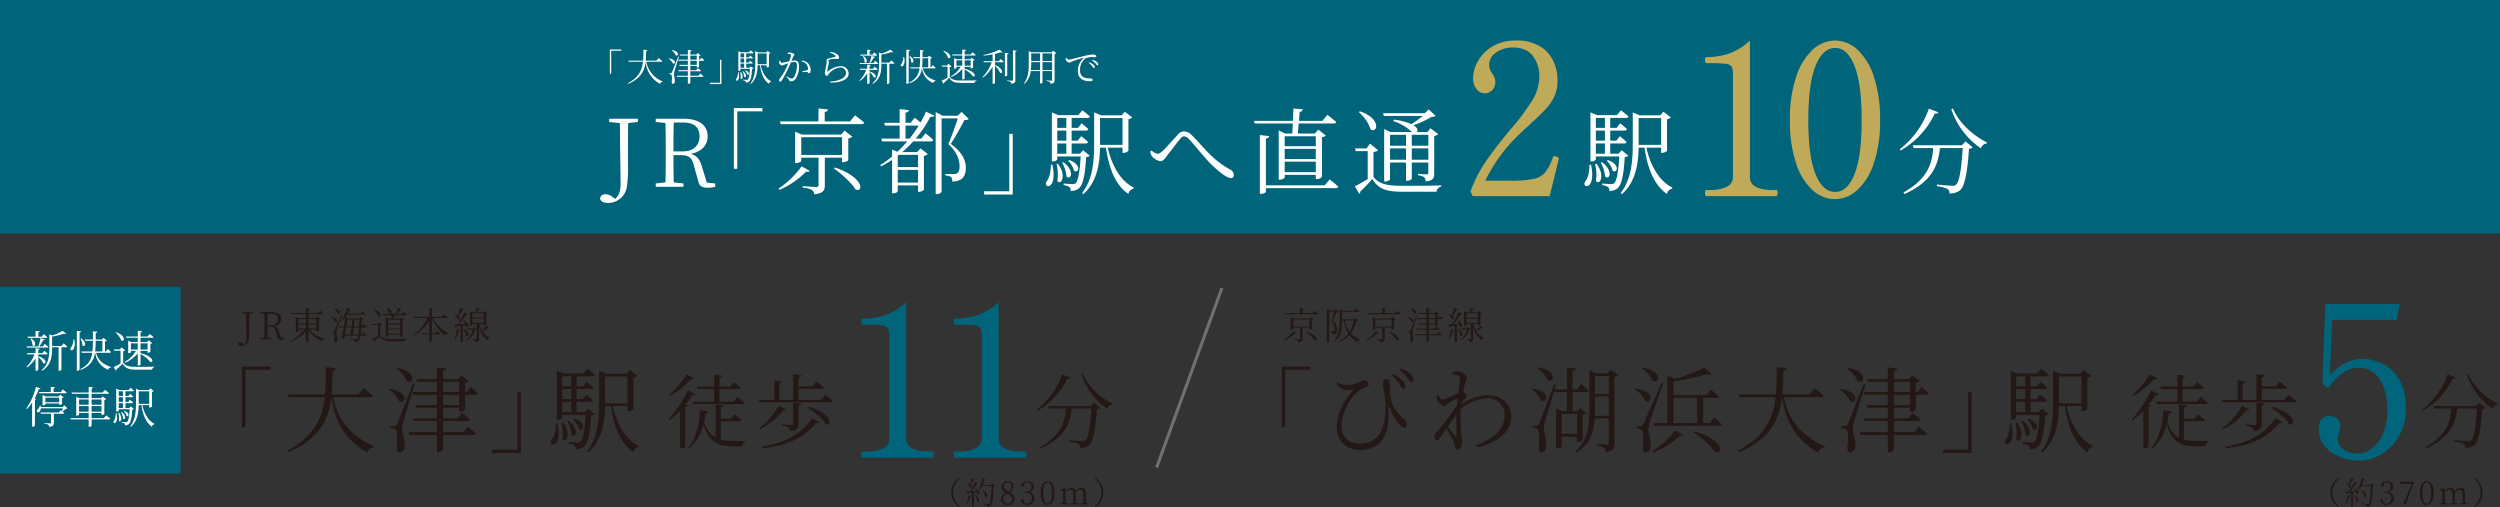 <svg xmlns="http://www.w3.org/2000/svg" width="803" height="162.88" viewBox="0 0 803 162.88">
  <rect x="0" y="0" width="803" height="162.88" fill="#333333" stroke="none"/>
  <g id="グループ_3430" data-name="グループ 3430" transform="translate(-4739 -1448)">
    <path id="パス_619" data-name="パス 619" d="M0,0H803V75H0Z" transform="translate(4739 1448)" fill="#00647b"/>
    <path id="パス_636" data-name="パス 636" d="M0,0H58V60H0Z" transform="translate(4739 1540.119)" fill="#00647b"/>
    <path id="パス_637" data-name="パス 637" d="M.924-9.478H6.8c.2,0,.322-.07.364-.224-.434-.406-1.134-.966-1.134-.966l-.6.8H4.312v-1.344c.336-.056.448-.182.476-.364l-1.372-.14V-9.87H.812Zm.854.182a5.8,5.8,0,0,1,.672,2.24c.728.742,1.666-.91-.5-2.324Zm5.39,2.954c.2,0,.336-.07.364-.21-.434-.42-1.148-.994-1.148-.994l-.63.812H4.606A13.779,13.779,0,0,0,5.88-8.722c.294,0,.462-.1.518-.266L5.026-9.394A20.882,20.882,0,0,1,4.3-6.734H.546l.112.392ZM4.3-3.514v-.644H6.944c.2,0,.322-.07.364-.224C6.9-4.788,6.23-5.334,6.23-5.334l-.616.756H4.3V-5.642c.308-.042.434-.168.448-.35l-1.33-.154v1.568H.686l.112.42h2.24A10.844,10.844,0,0,1,.532-.182l.154.21a9.773,9.773,0,0,0,2.73-2.9V1.092H3.6c.322,0,.7-.21.7-.322V-3.318a4.537,4.537,0,0,1,1.54,1.96c.938.6,1.554-1.386-1.526-2.17Zm7.434-3.36h-3V-9.9a22.425,22.425,0,0,0,3.808-.91c.336.112.56.112.686-.014l-1.106-.91a16.494,16.494,0,0,1-3.234,1.47l-1.036-.364v4.592C7.854-3.4,7.5-.994,5.376.9l.2.182C8.414-.742,8.736-3.514,8.736-6.034v-.42h2.086V1.092h.154a.885.885,0,0,0,.756-.308V-6.454h1.526c.182,0,.322-.07.35-.224-.448-.448-1.2-1.05-1.2-1.05ZM15.568-9a4.31,4.31,0,0,1-.714,2.548.651.651,0,0,0-.182.812c.224.28.728.126.966-.224a4.229,4.229,0,0,0,.182-3.122Zm1.106-2.744V1.092h.182c.322,0,.714-.21.714-.35V-11.186c.35-.056.462-.2.5-.392Zm1.162,2.478a5.279,5.279,0,0,1,.658,2.24c.742.714,1.638-.924-.476-2.31Zm7.042.742V-5.11H22.554a27.8,27.8,0,0,0,.182-3.416ZM27.286-4.69a.318.318,0,0,0,.35-.224c-.378-.42-1.036-1.022-1.036-1.022l-.574.826h-.294V-8.358a1.148,1.148,0,0,0,.6-.28l-1.092-.84-.5.546h-2c.014-.672.014-1.372.014-2.114.322-.042.448-.2.49-.392l-1.414-.154c0,.952.014,1.834.014,2.66h-2.6l.112.406H21.84a31.132,31.132,0,0,1-.168,3.416H18.116l.112.42h3.388A6.252,6.252,0,0,1,17.794.532L17.962.8c3.024-1.2,4.13-2.94,4.536-5.488h.1A6.544,6.544,0,0,0,26.782.77c.1-.5.392-.658.854-.728l.014-.168c-3.15-1.05-4.34-2.716-4.788-4.564ZM39.4-7.714v1.988H37.142V-7.714ZM34.062-5.726V-7.714h2.184v1.988ZM32.55-9.52h3.7v1.386H34.132l-.952-.434v4h.112a1.086,1.086,0,0,0,.77-.28v-.462h1.6a10.342,10.342,0,0,1-3.626,3.584l.14.238a10.545,10.545,0,0,0,4.074-3.024v3.92h.2c.308,0,.7-.2.7-.322V-4.3A10.847,10.847,0,0,1,40.25-1.764c1.134.462,1.316-1.736-3.108-2.8v-.742H39.4v.6h.14c.294,0,.742-.21.756-.308V-7.56a1.1,1.1,0,0,0,.6-.266l-1.12-.868-.518.56H37.142V-9.52h3.794c.2,0,.336-.07.364-.224-.476-.42-1.232-1.008-1.232-1.008l-.672.84H37.142v-1.33c.364-.056.476-.182.518-.392l-1.414-.154v1.876H32.438Zm-3.458-1.666a6.191,6.191,0,0,1,1.834,2.52c1.064.728,1.764-1.526-1.694-2.632ZM31.57-5.222a1.02,1.02,0,0,0,.672-.252l-1.2-.994-.532.7H28.574l.084.42h2.058v4.116c-.8.448-1.652.9-2.2,1.134l.658,1.176a.3.3,0,0,0,.168-.35,25.256,25.256,0,0,0,2.03-1.918C32.368.42,33.488.742,36.036.742h4.816a.811.811,0,0,1,.7-.77v-.2c-1.666.056-3.892.056-5.544.056-2.408,0-3.458-.168-4.438-1.288ZM4.536,7.906l.112.406h8.4c.2,0,.322-.07.364-.21-.462-.434-1.218-1.036-1.218-1.036l-.658.84H9.212V6.772c.308-.056.42-.182.448-.364L8.3,6.268V7.906ZM6.58,11.2V9.74h4.438V11.2Zm4.564.812c.308,0,.77-.21.784-.308V9.866a.942.942,0,0,0,.518-.252l-1.078-.8-.476.5H6.65L5.67,8.9v3.29h.14a1.132,1.132,0,0,0,.77-.266v-.336h4.438v.42ZM3.57,6.268A23,23,0,0,1,.448,13.24l.21.14A13.13,13.13,0,0,0,2.31,11.336v7.742h.168a1.076,1.076,0,0,0,.742-.308V10.426c.238-.028.378-.126.42-.252l-.5-.2A21.384,21.384,0,0,0,4.466,7c.322.014.49-.1.546-.252Zm7.336,8.218H5l.112.406H8.386V17.72c0,.2-.07.266-.322.266-.308,0-1.806-.112-1.806-.112v.21a2.688,2.688,0,0,1,1.26.364.934.934,0,0,1,.28.672c1.316-.126,1.5-.63,1.5-1.372V14.892h2.968c.2,0,.322-.07.364-.224a12.984,12.984,0,0,0-1.134-.868Zm1.778-2.3-.546.56H5.11a2.928,2.928,0,0,0-.056-.476L4.8,12.26a2.189,2.189,0,0,1-.672,1.19c-.252.21-.406.5-.252.77a.556.556,0,0,0,.854.014,1.783,1.783,0,0,0,.378-1.078h7.056c-.084.322-.2.714-.266.924l.2.084c.294-.21.8-.6,1.078-.854.266-.028.42-.042.518-.14Zm4.7,2.044V12.428h3.094v1.806Zm3.094-3.92v1.694H17.388V10.314Zm4.116,0v1.694H21.434V10.314Zm-3.164,3.92V12.428H24.6v1.806Zm3.934,2.072H21.434V14.64H24.6v.644h.14a1.2,1.2,0,0,0,.77-.308V10.482a1.05,1.05,0,0,0,.6-.266l-1.134-.9-.518.574H21.434v-1.4h5.208c.2,0,.336-.07.378-.224-.518-.448-1.344-1.05-1.344-1.05l-.714.868H21.434V6.814c.336-.056.448-.2.49-.392l-1.442-.168V8.088h-5.5l.126.406h5.376v1.4h-3l-.994-.448v6.062h.154c.364,0,.742-.224.742-.308v-.56h3.094v1.666H14.616l.112.406h5.754v2.38h.2c.35,0,.756-.224.756-.35v-2.03h5.614c.2,0,.322-.07.364-.224-.5-.448-1.3-1.078-1.3-1.078Zm3.822-1.624a4.141,4.141,0,0,1-.63,2.492c-.686,1.064,1.694,1.484.854-2.492Zm.84-.084a6.584,6.584,0,0,1,.126,2.534c.574.7,1.428-.8.084-2.59Zm.854-.21a5.123,5.123,0,0,1,.644,2.072c.616.616,1.33-.784-.462-2.156Zm.9-.28a3.055,3.055,0,0,1,.868,1.47c.658.518,1.26-.9-.7-1.582Zm-1.638-2.6H31.5v1.54H30.142ZM31.5,7.682V9.166H30.142V7.682Zm0,3.4H30.142V9.572H31.5Zm2.52,1.442-.49.518H32.3V11.5h2.1a.318.318,0,0,0,.35-.224c-.378-.378-1.008-.868-1.008-.868l-.532.672H32.3V9.572H34.44c.182,0,.322-.07.35-.224-.364-.364-1.008-.868-1.008-.868l-.518.686H32.3V7.682h2.366c.2,0,.322-.07.364-.224-.434-.406-1.12-.924-1.12-.924l-.616.728H30.324l-.994-.42v7.35h.126a.758.758,0,0,0,.686-.294V13.45h3.514c-.14,2.408-.42,3.71-.77,4.018a.651.651,0,0,1-.462.126c-.252,0-.91-.056-1.33-.084v.238a2.291,2.291,0,0,1,.882.294.769.769,0,0,1,.182.574A1.809,1.809,0,0,0,33.4,18.21c.56-.476.924-1.9,1.064-4.662a.869.869,0,0,0,.546-.21Zm2.534-1.036V7.7h3.374v4.018H36.554Zm3.374.644v.784h.126a1.24,1.24,0,0,0,.756-.294V7.864a.915.915,0,0,0,.574-.266l-1.106-.854-.49.546H36.722l-1.05-.448V11.5c0,2.674-.2,5.348-1.82,7.448l.21.14c2.086-1.876,2.436-4.578,2.492-6.958h.882c.476,3.178,1.414,5.558,3.36,6.944a1.055,1.055,0,0,1,.784-.812l.028-.154c-2.016-.98-3.3-3.374-3.892-5.978Z" transform="translate(4747 1566)" fill="#fff"/>
    <path id="パス_638" data-name="パス 638" d="M4.356-8.748H.66v.42l1.38.144c.06,6.048.1,7.164.1,7.836a2.194,2.194,0,0,1-.708,1.9L1.116,1.32A1.41,1.41,0,0,0,.2.96.626.626,0,0,0-.5,1.524c.108.42.552.552,1.02.552A2.438,2.438,0,0,0,2.952-.1a15.018,15.018,0,0,0,.132-2.52V-4.692c0-1.2,0-2.364.024-3.5l1.248-.132Zm4.572,4.2c0-1.392,0-2.556.036-3.708H10.2c1.428,0,2.076.648,2.076,1.788a1.906,1.906,0,0,1-2.16,1.92ZM13.212-.54l-.648-2.124c-.3-.948-.7-1.392-1.44-1.56a2.345,2.345,0,0,0,2.2-2.232c0-1.464-1.14-2.292-3.1-2.292H6.648v.42L7.9-8.2c.036,1.152.036,2.328.036,3.492v.66c0,1.176,0,2.34-.036,3.48L6.648-.432V0h3.564V-.432L8.964-.564c-.036-1.128-.036-2.268-.036-3.5h.8c1.1,0,1.524.228,1.8,1.272l.6,2.16c.144.54.456.756,1.236.756A3.45,3.45,0,0,0,14.292,0V-.432ZM18.78-4.824h2.5v1.356h-2.5Zm2.5-1.668v1.32h-2.5v-1.32Zm3.348,0v1.32H22.08v-1.32ZM22.08-3.468V-4.824h2.544v1.356Zm2.544.36V-2.5h.12a1.082,1.082,0,0,0,.684-.264V-6.348a.9.9,0,0,0,.5-.228l-.972-.756L24.5-6.84H22.08V-8.1h4.572c.168,0,.3-.06.336-.192-.456-.384-1.164-.948-1.164-.948l-.636.792H22.08v-1.14c.288-.048.384-.168.42-.336l-1.224-.144v1.62H16.452l.1.348h4.728v1.26H18.852L18-7.236v4.812h.12c.312,0,.66-.18.66-.252v-.432h1.956A12.15,12.15,0,0,1,16.212.48l.108.2a12.33,12.33,0,0,0,4.956-3.156V.936h.156c.312,0,.648-.192.648-.3V-3.048A8.952,8.952,0,0,0,26.616.6a.916.916,0,0,1,.708-.672L27.348-.2a9.984,9.984,0,0,1-5.016-2.9Zm7.908-2.6a8.24,8.24,0,0,0,1.944-2.256h5.6c.168,0,.276-.06.312-.192-.384-.36-1.02-.864-1.02-.864l-.552.7H34.68c.18-.348.36-.708.516-1.092.24.012.4-.072.444-.216l-1.2-.42a11.609,11.609,0,0,1-2.064,4.212ZM30.288-9.828A4.15,4.15,0,0,1,31.6-8.268c.84.492,1.368-1.188-1.188-1.668Zm-.924,2.76a3.317,3.317,0,0,1,1.272,1.5c.828.492,1.356-1.2-1.164-1.608Zm3.252-.792c-2.028,4.728-2.028,4.728-2.22,5.148-.108.24-.144.24-.3.24h-.528v.264a1.068,1.068,0,0,1,.588.18c.276.18.324,1.128.168,2.364.036.372.156.6.372.6.4,0,.624-.312.648-.828a12.893,12.893,0,0,0-.3-2.088,3.892,3.892,0,0,1,.18-1.032c.168-.564,1.128-3.324,1.62-4.788Zm3.7,6.324c.084-.624.192-1.44.288-2.28h1.752a21.2,21.2,0,0,1-.252,2.28Zm-.432-2.28c-.108.828-.228,1.644-.324,2.28H33.8c.132-.732.264-1.524.4-2.28Zm.3-2.556c-.06.636-.156,1.416-.252,2.208H34.26c.132-.84.252-1.62.348-2.208Zm2.3,0c-.024.8-.06,1.536-.108,2.208h-1.74c.084-.78.168-1.56.228-2.208ZM40.4-3.816c.168,0,.276-.06.312-.192-.36-.36-.936-.84-.936-.84l-.516.684H39.12c.036-.636.072-1.344.1-2.112a.726.726,0,0,0,.492-.192l-.888-.756-.444.516H34.824l-.876-.42c-.108.768-.264,1.824-.468,2.964H31.9l.1.348h1.44c-.216,1.236-.468,2.532-.7,3.576a1.052,1.052,0,0,0,.828-.036q.09-.414.18-.9h4.3a2.118,2.118,0,0,1-.384,1,.571.571,0,0,1-.468.156c-.264,0-1.092-.084-1.6-.132V.072a3.242,3.242,0,0,1,1.1.312.619.619,0,0,1,.216.528,1.736,1.736,0,0,0,1.32-.5A3.449,3.449,0,0,0,38.8-1.176h1.5c.156,0,.276-.06.3-.192-.336-.36-.948-.888-.948-.888l-.516.72h-.276c.1-.624.18-1.38.24-2.28Zm6.8-6.168a3.026,3.026,0,0,1,.768,1.644c.768.636,1.548-.972-.636-1.716Zm4.284,3.672v1.224H47.664V-6.312Zm-3.828,4.5V-3.144h3.828v1.332Zm0-2.916h3.828V-3.5H47.664Zm1.2-3.036c-.036.348-.1.768-.168,1.116h-.972l-.828-.4V-.72h.132c.336,0,.636-.192.636-.276v-.48h3.828V-.8H51.6c.264,0,.66-.18.672-.276V-6.168a.894.894,0,0,0,.492-.24L51.8-7.14l-.432.492h-2.16c.192-.336.408-.756.576-1.116h3.576c.168,0,.264-.06.3-.192a11.93,11.93,0,0,0-1.044-.876l-.552.708H50.424a13.092,13.092,0,0,0,1.2-1.38c.252,0,.408-.1.444-.228l-1.26-.348a16.861,16.861,0,0,1-.72,1.956h-4.26l.1.36Zm-5.832-1.8A4.992,4.992,0,0,1,44.508-7.38c.9.624,1.524-1.284-1.344-2.28Zm2.136,5.088a.874.874,0,0,0,.576-.216l-1.032-.852-.456.6H42.6l.072.36h1.764v3.528c-.684.384-1.416.768-1.884.972L43.116.924a.259.259,0,0,0,.144-.3A21.647,21.647,0,0,0,45-1.02C45.84.36,46.8.636,48.972.636H53.1a.7.7,0,0,1,.588-.66V-.192c-1.428.048-3.312.048-4.728.048-2.052,0-2.952-.144-3.792-1.1Zm21.264-2.4c.168,0,.288-.06.312-.192-.42-.408-1.116-.948-1.116-.948L65-7.236H61.692v-2.34c.312-.048.408-.168.444-.348l-1.248-.144v2.832h-5l.108.36h4.26a13.373,13.373,0,0,1-4.5,5.544l.12.18A12.264,12.264,0,0,0,60.888-6.18v4.224H58.26l.1.348h2.532V.936h.156c.312,0,.648-.18.648-.3V-1.608h2.376c.168,0,.288-.06.324-.192-.408-.384-1.044-.912-1.044-.912l-.564.756H61.692v-4.92A11.374,11.374,0,0,0,66.12-1.26a.979.979,0,0,1,.792-.66l.024-.12a11.4,11.4,0,0,1-4.968-4.836Zm4.392-3.192c-.252.78-.576,1.68-.852,2.328a3.465,3.465,0,0,0-.888-.372l-.12.1a3.636,3.636,0,0,1,1.092,1.584c.576.408,1.044-.432.18-1.14a15.812,15.812,0,0,0,1.32-1.848c.252.012.4-.072.456-.2ZM69.18-.048a8.634,8.634,0,0,0,1.176-2.688A.39.39,0,0,0,70.776-3L69.7-3.264a13.454,13.454,0,0,1-.708,3.12ZM71.856-6a6.776,6.776,0,0,1,.576,1.068c-.7.036-1.368.06-1.956.084a31.825,31.825,0,0,0,2.352-3.144.454.454,0,0,0,.48-.168l-1.116-.516a42.869,42.869,0,0,1-2.052,3.84c-.468.012-.852.024-1.116.024l.336.912a.447.447,0,0,0,.312-.252c.456-.072.888-.144,1.272-.216V.924h.108a.76.76,0,0,0,.636-.24V-4.5c.312-.06.588-.12.84-.168a2.9,2.9,0,0,1,.156.66c.684.612,1.416-.876-.672-2.064Zm.216,2.688a5.49,5.49,0,0,1,.588,2.1c.648.648,1.428-.8-.432-2.16Zm3.216-.648-.456.444H73.188l.108.348h1.572A5.706,5.706,0,0,1,72.72.144l.108.18a5.587,5.587,0,0,0,2.808-3.432c.264-.012.372-.036.468-.144ZM74.7-5.28V-6.636h3.732V-5.28Zm3.732-3.06v1.356H74.7V-8.34Zm.7,3.912a13.154,13.154,0,0,1-1.272,1.752,6.974,6.974,0,0,1-.864-2.256h1.44v.456h.12a.79.79,0,0,0,.636-.228V-8.28a.727.727,0,0,0,.444-.192l-.852-.672-.384.468H76.1c.228-.288.5-.624.7-.876.24,0,.384-.1.432-.264l-1.248-.252c-.084.408-.2.984-.3,1.392h-.852l-.876-.384v4.68h.108c.384,0,.636-.156.636-.228v-.324h1.44V-.264c0,.168-.048.228-.24.228-.228,0-1.332-.084-1.332-.084V.06a1.922,1.922,0,0,1,.948.3.778.778,0,0,1,.216.564C76.74.8,76.872.372,76.872-.24v-4.4A6.818,6.818,0,0,0,79.608.276a.9.9,0,0,1,.636-.684l.024-.144a5.7,5.7,0,0,1-2.292-1.932,12.9,12.9,0,0,0,1.656-1.152.349.349,0,0,0,.444-.1Z" transform="translate(4816 1557)" fill="#231815"/>
    <path id="パス_639" data-name="パス 639" d="M6.51-3.8A5.326,5.326,0,0,0,9.2.88l.17-.2A5.609,5.609,0,0,1,7.17-3.8a5.609,5.609,0,0,1,2.2-4.48l-.17-.2A5.326,5.326,0,0,0,6.51-3.8Zm6.63-4.59a14.94,14.94,0,0,1-.74,1.91,3.131,3.131,0,0,0-.77-.32l-.1.09a3.322,3.322,0,0,1,1.05,1.36c.48.32.84-.39.04-.99a11.276,11.276,0,0,0,1.12-1.52.338.338,0,0,0,.36-.17ZM11.5-.08a7.314,7.314,0,0,0,1.14-2.38c.22-.01.32-.1.36-.22l-.9-.24a11.272,11.272,0,0,1-.75,2.75ZM14.18-2.9a5.515,5.515,0,0,1,.68,1.92c.6.55,1.21-.77-.54-1.96Zm-.14-2.17a7.36,7.36,0,0,1,.5.77c-.62.05-1.21.1-1.72.14a18.544,18.544,0,0,0,1.95-2.53.364.364,0,0,0,.39-.17l-.94-.37A22.744,22.744,0,0,1,12.5-4.14c-.46.03-.83.05-1.07.05l.21.75a.326.326,0,0,0,.26-.2c.46-.08.89-.16,1.28-.24V.77h.1c.31,0,.53-.16.53-.22V-3.91q.45-.09.84-.18a3.427,3.427,0,0,1,.26.76c.62.49,1.17-.81-.75-1.81Zm5.72-1.62-.39.44H16.58a15,15,0,0,0,.62-1.59.347.347,0,0,0,.36-.2l-1.02-.3a13.485,13.485,0,0,1-1.32,3.87l.15.1a7.554,7.554,0,0,0,1.07-1.6h3.04c-.09,2.93-.28,5.34-.67,5.71a.514.514,0,0,1-.43.15c-.25,0-1.14-.09-1.67-.15l-.01.18a4.287,4.287,0,0,1,1.19.33.554.554,0,0,1,.2.5A1.556,1.556,0,0,0,19.32.27c.5-.59.72-3,.8-6.15a.613.613,0,0,0,.42-.16ZM16.41-4.55a4.407,4.407,0,0,1,1.04,2.12c.69.59,1.33-1.04-.93-2.18Zm8.31,4.3a1.4,1.4,0,0,1-1.47-1.49,1.885,1.885,0,0,1,1.17-1.72c1.31.6,1.71,1.1,1.71,1.8A1.333,1.333,0,0,1,24.72-.25ZM23.46-5.8A1.194,1.194,0,0,1,24.7-7.03a1.174,1.174,0,0,1,1.18,1.27,1.946,1.946,0,0,1-.99,1.73C23.75-4.57,23.46-5.17,23.46-5.8Zm1.75,1.92a2.144,2.144,0,0,0,1.34-1.87,1.673,1.673,0,0,0-1.83-1.69,1.816,1.816,0,0,0-1.98,1.77A2.227,2.227,0,0,0,24.1-3.62c-1.05.52-1.6,1.12-1.6,1.96,0,1.15.88,1.8,2.2,1.8a1.98,1.98,0,0,0,2.19-1.9C26.89-2.72,26.39-3.33,25.21-3.88Zm5.04-3.07a2.618,2.618,0,0,1,.65-.08,1.27,1.27,0,0,1,1.38,1.42,1.466,1.466,0,0,1-1.64,1.53h-.43v.45h.51a1.553,1.553,0,0,1,1.76,1.67,1.583,1.583,0,0,1-1.69,1.7,2.337,2.337,0,0,1-.72-.11l-.19-.62c-.13-.44-.24-.64-.54-.64a.507.507,0,0,0-.47.31A1.856,1.856,0,0,0,30.91.14a2.148,2.148,0,0,0,2.38-2.06,1.867,1.867,0,0,0-1.73-1.93,1.906,1.906,0,0,0,1.5-1.81,1.786,1.786,0,0,0-2.01-1.78,1.876,1.876,0,0,0-2,1.35.459.459,0,0,0,.47.35c.32,0,.44-.18.54-.59Zm5.83,3.24c0-2.59.69-3.32,1.41-3.32.7,0,1.38.73,1.38,3.32,0,2.71-.68,3.45-1.38,3.45C36.77-.26,36.08-.99,36.08-3.71Zm1.41-3.73c-1.14,0-2.24,1.02-2.24,3.73,0,2.83,1.1,3.85,2.24,3.85S39.7-.88,39.7-3.71C39.7-6.42,38.62-7.44,37.49-7.44ZM49.8-.45c-.01-.55-.02-1.31-.02-1.83V-3.4c0-1.35-.51-1.88-1.37-1.88a2.583,2.583,0,0,0-1.99,1.05,1.184,1.184,0,0,0-1.27-1.05,2.765,2.765,0,0,0-1.93,1.03l-.08-.92L43-5.27l-1.44.53v.32l.89.07c.02.46.04.88.04,1.52v.55c0,.51-.01,1.28-.03,1.84l-.84.12V0h2.44V-.32l-.79-.13c-.01-.55-.02-1.32-.02-1.83V-3.87a2.315,2.315,0,0,1,1.58-.78c.62,0,.93.35.93,1.37v1c0,.52-.01,1.29-.02,1.84l-.85.12V0h2.43V-.32l-.79-.13c-.01-.55-.02-1.31-.02-1.83V-3.32a4.333,4.333,0,0,0-.03-.53,2.241,2.241,0,0,1,1.59-.8c.63,0,.96.31.96,1.35v1.02c0,.52-.01,1.28-.02,1.84l-.85.12V0h2.43V-.32Zm2.76-7.83a5.609,5.609,0,0,1,2.2,4.48A5.609,5.609,0,0,1,52.56.68l.17.2A5.326,5.326,0,0,0,55.42-3.8a5.326,5.326,0,0,0-2.69-4.68Z" transform="translate(5038 1610)" fill="#231815"/>
    <path id="パス_640" data-name="パス 640" d="M19.71-5.79h1.11V-24.24h8.07v-1.05H19.71Zm41.25-9.63c.45,0,.72-.15.78-.48-1.11-1.02-2.94-2.46-2.94-2.46l-1.65,2.07H48.51c.24-2.46.27-5.01.33-7.59.69-.12.93-.42,1.02-.87l-3.21-.33c0,3.06,0,6-.24,8.79H34.5l.27.87H46.32C45.54-8.73,42.96-2.88,34.2,1.8l.33.54C44.82-2.19,47.58-8.4,48.42-15.39c.87,6,3.27,13.17,11.61,17.76A2.083,2.083,0,0,1,62.1.72l.06-.33C53.25-3.69,50.07-9.75,48.99-15.42Zm8.37-9.12a9.158,9.158,0,0,1,3.33,3.96c2.19,1.23,3.45-3.18-3.03-4.23Zm-2.31,6.78a8.2,8.2,0,0,1,3.21,3.6c2.13,1.23,3.33-3-2.94-3.9Zm7.62-1.98C69.99-7.86,69.99-7.86,69.51-6.78c-.24.6-.36.6-.72.6H67.5v.66a2.565,2.565,0,0,1,1.44.45c.66.42.84,2.82.42,5.88.06.93.39,1.47.93,1.47.99,0,1.59-.81,1.65-2.04.09-2.46-.75-3.87-.78-5.19a8.76,8.76,0,0,1,.42-2.64c.33-1.41,2.52-8.31,3.6-12Zm9.69,6.84v-3.3h5.16v3.3Zm0-7.47h5.16v3.3H84.33Zm5.43,9.63a2.855,2.855,0,0,0,1.62-.63V-16.2h3.33c.42,0,.72-.12.78-.45-.84-.87-2.28-2.04-2.28-2.04l-1.2,1.62h-.63v-2.94a2.345,2.345,0,0,0,1.26-.6l-2.4-1.8-1.05,1.2H84.33v-2.58c.72-.12.96-.42,1.05-.84l-3.03-.36v3.78H75.69l.27.84h6.39v3.3H74.58l.24.87h7.53v3.3H75.48l.27.87h6.6v3.39H74.67l.21.87h7.47v3.6h-9l.24.87h8.76V2.28h.39c.75,0,1.59-.51,1.59-.81V-3.3h9.78c.42,0,.69-.15.78-.48-.99-.9-2.61-2.19-2.61-2.19l-1.41,1.8H84.33v-3.6h7.83c.42,0,.69-.15.78-.48-.96-.87-2.58-2.13-2.58-2.13L89.01-8.64H84.33v-3.39h5.16v1.29Zm19.53-6.27h-1.11V1.44h-8.07V2.49h9.18Z" transform="translate(4797 1591)" fill="#231815"/>
    <path id="パス_641" data-name="パス 641" d="M2.55-7.11C2.52-4.68,2.04-2.76,1.2-1.77-.27.51,4.83,1.41,3.03-7.11Zm1.8-.18a14.108,14.108,0,0,1,.27,5.43c1.23,1.5,3.06-1.71.18-5.55Zm1.83-.45A10.978,10.978,0,0,1,7.56-3.3c1.32,1.32,2.85-1.68-.99-4.62Zm1.92-.6A6.547,6.547,0,0,1,9.96-5.19c1.41,1.11,2.7-1.92-1.5-3.39ZM4.59-13.92H7.5v3.3H4.59ZM7.5-22.11v3.18H4.59v-3.18Zm0,7.29H4.59v-3.24H7.5Zm5.4,3.09-1.05,1.11H9.21v-3.3h4.5a.682.682,0,0,0,.75-.48c-.81-.81-2.16-1.86-2.16-1.86l-1.14,1.44H9.21v-3.24H13.8c.39,0,.69-.15.75-.48-.78-.78-2.16-1.86-2.16-1.86l-1.11,1.47H9.21v-3.18h5.07c.42,0,.69-.15.78-.48-.93-.87-2.4-1.98-2.4-1.98l-1.32,1.56H4.98l-2.13-.9V-8.16h.27a1.625,1.625,0,0,0,1.47-.63v-.96h7.53c-.3,5.16-.9,7.95-1.65,8.61a1.4,1.4,0,0,1-.99.27c-.54,0-1.95-.12-2.85-.18v.51A4.91,4.91,0,0,1,8.52.09a1.648,1.648,0,0,1,.39,1.23A3.876,3.876,0,0,0,11.58.45c1.2-1.02,1.98-4.08,2.28-9.99a1.862,1.862,0,0,0,1.17-.45Zm5.43-2.22v-8.13h7.23v8.61H18.33Zm7.23,1.38v1.68h.27a2.657,2.657,0,0,0,1.62-.63v-10.2a1.961,1.961,0,0,0,1.23-.57l-2.37-1.83-1.05,1.17H18.69l-2.25-.96v9.99c0,5.73-.42,11.46-3.9,15.96l.45.3c4.47-4.02,5.22-9.81,5.34-14.91h1.89c1.02,6.81,3.03,11.91,7.2,14.88A2.261,2.261,0,0,1,29.1.57l.06-.33c-4.32-2.1-7.08-7.23-8.34-12.81Z" transform="translate(4915 1591)" fill="#231815"/>
    <path id="パス_642" data-name="パス 642" d="M10.088-17.03h5.3V-13H8.554l.208.78H24.388c.364,0,.6-.13.676-.416-.858-.806-2.236-1.872-2.236-1.872L21.632-13h-4.55v-4.03h6.162c.364,0,.6-.13.676-.416-.858-.806-2.21-1.846-2.21-1.846l-1.2,1.482H17.082V-20.7c.572-.1.806-.338.858-.676l-2.548-.26v3.822H9.88ZM6.526-21.788a27.487,27.487,0,0,1-5.59,6.63l.286.338A26.322,26.322,0,0,0,7.9-20.228c.572.13.832.026.988-.234Zm.416,5.2A40.057,40.057,0,0,1,.754-7.306l.312.312a31.612,31.612,0,0,0,3.38-3.12V2.028h.312a1.806,1.806,0,0,0,1.352-.6V-11.31a.973.973,0,0,0,.78-.468l-.728-.286A29.7,29.7,0,0,0,8.4-15.08c.624.1.884,0,1.04-.286Zm10.582,9.88h5.954c.364,0,.624-.13.7-.416-.858-.754-2.21-1.846-2.21-1.846l-1.2,1.508h-3.25v-3.666c.572-.078.78-.338.832-.676l-2.5-.26V-1.456c-1.638-.91-2.834-2.47-3.718-5.044.208-.91.364-1.82.494-2.678.572-.026.858-.234.936-.6l-2.7-.494C10.686-6.188,9.7-1.3,7.1,1.69l.286.286a14.338,14.338,0,0,0,4.55-7.644C13.6-.1,16.484,1.352,21.5,1.352H24.44c.026-.7.312-1.274.91-1.378V-.39c-1.014.026-2.808.026-3.666.026a16.6,16.6,0,0,1-4.16-.442ZM36.088-11.7A22.721,22.721,0,0,1,29.8-4.42l.234.338a21.957,21.957,0,0,0,7.488-6.084c.6.1.832-.026.962-.26Zm1.04,6.422a4.161,4.161,0,0,1,2.106.624,1.7,1.7,0,0,1,.572,1.2c2.366-.234,2.678-1.066,2.678-2.418v-5.876c.546-.1.78-.26.858-.624l-2.574-.286V-5.98c0,.364-.13.494-.546.494-.52,0-3.094-.182-3.094-.182ZM30.836,2C38.064,1.144,43.42-.52,48.126-6.162c.65.13.936.078,1.092-.182L46.9-7.7c-4.212,5.98-9.464,7.878-16.172,9.2ZM45.474-11.024C47.5-9.8,50.232-7.592,51.194-5.772c2.106.988,2.574-3.432-5.486-5.538Zm4.316-2.548H42.484v-3.562h7.384c.364,0,.65-.13.7-.416-.91-.78-2.34-1.924-2.34-1.924l-1.274,1.586H42.484v-2.938c.624-.078.884-.338.936-.7l-2.652-.286v8.242h-4.42V-18.9c.572-.1.806-.338.858-.676l-2.5-.26v6.266H29.718l.208.78h22.88c.39,0,.624-.13.7-.416-.91-.832-2.392-1.976-2.392-1.976Z" transform="translate(4953 1590)" fill="#231815"/>
    <path id="パス_643" data-name="パス 643" d="M6.12,0q-.476,0-.476-.952,0-1.02.476-1.02H7.208a12.067,12.067,0,0,0,5.372-1.02,3.362,3.362,0,0,0,2.04-3.2V-38.76a6.747,6.747,0,0,0-.374-2.754,2.29,2.29,0,0,0-1.768-.952,36.933,36.933,0,0,0-5.2-.238H6.12q-.476,0-.476-1.02,0-.952.476-.952a21.464,21.464,0,0,0,7.616-1.258A19.3,19.3,0,0,0,20.06-49.98V-6.188q0,4.216,7.412,4.216h1.02a.373.373,0,0,1,.374.238,2.154,2.154,0,0,1,.1.782q0,.952-.476.952ZM35.836,0q-.476,0-.476-.952,0-1.02.476-1.02h1.088A12.067,12.067,0,0,0,42.3-2.992a3.362,3.362,0,0,0,2.04-3.2V-38.76a6.747,6.747,0,0,0-.374-2.754,2.29,2.29,0,0,0-1.768-.952,36.933,36.933,0,0,0-5.2-.238H35.836q-.476,0-.476-1.02,0-.952.476-.952a21.464,21.464,0,0,0,7.616-1.258,19.3,19.3,0,0,0,6.324-4.046V-6.188q0,4.216,7.412,4.216h1.02a.373.373,0,0,1,.374.238,2.154,2.154,0,0,1,.1.782q0,.952-.476.952Z" transform="translate(5010 1595)" fill="#00647b"/>
    <path id="パス_644" data-name="パス 644" d="M9.152-21.762A24.675,24.675,0,0,1,1.04-10.452l.234.338a23.172,23.172,0,0,0,9.516-10.27c.65.078.884-.078.988-.364Zm9.2,10.192H4.654l.234.78h5.46c-.234,3.848-1.274,8.5-8.294,12.376L2.392,2C10.4-1.612,11.778-6.474,12.22-10.79h6.344c-.286,5.2-.91,9.412-1.82,10.166a1.323,1.323,0,0,1-1.066.338c-.65,0-2.964-.208-4.29-.338l-.026.442A10.448,10.448,0,0,1,14.326.6,1.378,1.378,0,0,1,14.9,1.846,4.219,4.219,0,0,0,17.966.832c1.248-1.2,2-5.694,2.34-11.414a1.7,1.7,0,0,0,1.04-.39l-2-1.664ZM15.392-21.58a21.407,21.407,0,0,0,8.242,10.868,1.921,1.921,0,0,1,1.612-1.352l.078-.286c-3.744-1.82-7.852-5.46-9.49-9.49Z" transform="translate(5071 1590)" fill="#231815"/>
    <path id="パス_628" data-name="パス 628" d="M3.384-2.628A11.277,11.277,0,0,1,.42.228L.552.4a10.908,10.908,0,0,0,3.42-2.352c.264.06.36.024.456-.1ZM3.348-4.092v-2.28H8.58v2.28Zm5.232.348v.588H8.7c.276,0,.672-.18.684-.264V-6.2a1.083,1.083,0,0,0,.528-.24L8.9-7.212l-.432.5H3.42l-.864-.384v4.044h.12c.324,0,.672-.192.672-.264v-.432h2.22V-.216c0,.168-.06.24-.312.24-.288,0-1.728-.108-1.728-.108V.108a2.9,2.9,0,0,1,1.188.3A.7.7,0,0,1,5,.96C6.192.852,6.372.432,6.372-.192V-3.744ZM7.548-2.364a11.6,11.6,0,0,1,2.76,2.7c.984.48,1.272-1.476-2.64-2.82ZM9.612-8.4H6.36V-9.612c.288-.036.408-.156.432-.324l-1.236-.132V-8.4H.6l.108.348H11.1c.168,0,.3-.06.336-.192-.456-.4-1.176-.948-1.176-.948Zm7.476-1.4-.516.492H15.084l-.9-.384V.96h.132A.693.693,0,0,0,14.94.684V-8.964h1.668c-.288.912-.732,2.256-1.02,2.976a3.664,3.664,0,0,1,1.1,2.556c0,.444-.108.7-.312.8a.521.521,0,0,1-.324.072h-.828v.18a1.3,1.3,0,0,1,.588.18,1.2,1.2,0,0,1,.144.624c1.128-.06,1.548-.588,1.536-1.68a3.5,3.5,0,0,0-1.62-2.772,28.886,28.886,0,0,0,1.608-2.724c.276-.012.444-.036.54-.132ZM22.86-6.048a10.669,10.669,0,0,1-1.38,3.576,8.914,8.914,0,0,1-1.536-3.576Zm.456-.84L22.8-6.4H19.068V-8.82h5.208c.168,0,.288-.06.324-.192-.408-.372-1.044-.876-1.044-.876l-.576.708H19.224l-.912-.384v4.116c0,2.412-.324,4.572-2.184,6.252L16.3.948C18.78-.684,19.068-3.168,19.068-5.46v-.588h.624A10.989,10.989,0,0,0,21.084-1.9a8.794,8.794,0,0,1-3.168,2.6l.12.168a8.844,8.844,0,0,0,3.408-2.244A7.444,7.444,0,0,0,24.024.84.971.971,0,0,1,24.852.2l.036-.12a7.87,7.87,0,0,1-2.976-2.028,10.84,10.84,0,0,0,1.8-3.984c.264-.024.4-.06.48-.156Zm6.468,4.26A11.277,11.277,0,0,1,26.82.228L26.952.4a10.908,10.908,0,0,0,3.42-2.352c.264.06.36.024.456-.1Zm-.036-1.464v-2.28H34.98v2.28Zm5.232.348v.588h.12c.276,0,.672-.18.684-.264V-6.2a1.083,1.083,0,0,0,.528-.24L35.3-7.212l-.432.5H29.82l-.864-.384v4.044h.12c.324,0,.672-.192.672-.264v-.432h2.22V-.216c0,.168-.06.24-.312.24-.288,0-1.728-.108-1.728-.108V.108a2.9,2.9,0,0,1,1.188.3A.7.7,0,0,1,31.4.96C32.592.852,32.772.432,32.772-.192V-3.744Zm-1.032,1.38a11.6,11.6,0,0,1,2.76,2.7c.984.48,1.272-1.476-2.64-2.82ZM36.012-8.4H32.76V-9.612c.288-.036.408-.156.432-.324l-1.236-.132V-8.4H27l.108.348H37.5c.168,0,.3-.06.336-.192-.456-.4-1.176-.948-1.176-.948Zm4.92-1.416a3.663,3.663,0,0,1,1.332,1.584c.876.492,1.38-1.272-1.212-1.692ZM40.008-7.1a3.28,3.28,0,0,1,1.284,1.44c.852.492,1.332-1.2-1.176-1.56ZM43.056-7.9C41.2-3.144,41.2-3.144,41-2.712c-.1.24-.144.24-.288.24H40.2v.264a1.026,1.026,0,0,1,.576.18c.264.168.336,1.128.168,2.352.024.372.156.588.372.588.4,0,.636-.324.66-.816a12.45,12.45,0,0,0-.312-2.076,3.5,3.5,0,0,1,.168-1.056c.132-.564,1.008-3.324,1.44-4.8ZM46.932-5.16V-6.48H49v1.32Zm0-2.988H49v1.32H46.932ZM49.1-4.3a1.142,1.142,0,0,0,.648-.252V-6.48h1.332c.168,0,.288-.048.312-.18-.336-.348-.912-.816-.912-.816L50-6.828h-.252V-8a.938.938,0,0,0,.5-.24l-.96-.72-.42.48H46.932V-9.516c.288-.048.384-.168.42-.336L46.14-10v1.512H43.476l.108.336H46.14v1.32H43.032l.1.348H46.14v1.32H43.392l.108.348h2.64v1.356H43.068l.084.348H46.14v1.44h-3.6l.1.348h3.5V.912H46.3c.3,0,.636-.2.636-.324V-1.32h3.912c.168,0,.276-.06.312-.192-.4-.36-1.044-.876-1.044-.876l-.564.72H46.932v-1.44h3.132c.168,0,.276-.06.312-.192-.384-.348-1.032-.852-1.032-.852l-.54.7H46.932V-4.812H49V-4.3Zm6.012-5.772c-.252.78-.576,1.68-.852,2.328a3.465,3.465,0,0,0-.888-.372l-.12.1a3.636,3.636,0,0,1,1.092,1.584c.576.408,1.044-.432.18-1.14a15.812,15.812,0,0,0,1.32-1.848c.252.012.4-.072.456-.2ZM53.472-.048a8.634,8.634,0,0,0,1.176-2.688A.39.39,0,0,0,55.068-3l-1.08-.264a13.454,13.454,0,0,1-.708,3.12ZM56.148-6a6.775,6.775,0,0,1,.576,1.068c-.7.036-1.368.06-1.956.084A31.824,31.824,0,0,0,57.12-7.992a.454.454,0,0,0,.48-.168l-1.116-.516a42.87,42.87,0,0,1-2.052,3.84c-.468.012-.852.024-1.116.024l.336.912a.447.447,0,0,0,.312-.252c.456-.072.888-.144,1.272-.216V.924h.108a.76.76,0,0,0,.636-.24V-4.5c.312-.06.588-.12.84-.168a2.9,2.9,0,0,1,.156.66c.684.612,1.416-.876-.672-2.064Zm.216,2.688a5.49,5.49,0,0,1,.588,2.1c.648.648,1.428-.8-.432-2.16ZM59.58-3.96l-.456.444H57.48l.108.348H59.16A5.706,5.706,0,0,1,57.012.144l.108.18a5.587,5.587,0,0,0,2.808-3.432c.264-.012.372-.036.468-.144Zm-.588-1.32V-6.636h3.732V-5.28Zm3.732-3.06v1.356H58.992V-8.34Zm.7,3.912a13.154,13.154,0,0,1-1.272,1.752,6.974,6.974,0,0,1-.864-2.256h1.44v.456h.12A.79.79,0,0,0,63.48-4.7V-8.28a.727.727,0,0,0,.444-.192l-.852-.672-.384.468H60.4c.228-.288.5-.624.7-.876.24,0,.384-.1.432-.264l-1.248-.252c-.084.408-.2.984-.3,1.392h-.852l-.876-.384v4.68h.108c.384,0,.636-.156.636-.228v-.324h1.44V-.264c0,.168-.048.228-.24.228-.228,0-1.332-.084-1.332-.084V.06a1.922,1.922,0,0,1,.948.3.778.778,0,0,1,.216.564C61.032.8,61.164.372,61.164-.24v-4.4A6.818,6.818,0,0,0,63.9.276a.9.9,0,0,1,.636-.684l.024-.144a5.7,5.7,0,0,1-2.292-1.932,12.9,12.9,0,0,0,1.656-1.152.349.349,0,0,0,.444-.1Z" transform="translate(5151 1557)" fill="#231815"/>
    <path id="パス_635" data-name="パス 635" d="M6.51-3.8A5.326,5.326,0,0,0,9.2.88l.17-.2A5.609,5.609,0,0,1,7.17-3.8a5.609,5.609,0,0,1,2.2-4.48l-.17-.2A5.326,5.326,0,0,0,6.51-3.8Zm6.63-4.59a14.94,14.94,0,0,1-.74,1.91,3.131,3.131,0,0,0-.77-.32l-.1.09a3.322,3.322,0,0,1,1.05,1.36c.48.32.84-.39.04-.99a11.276,11.276,0,0,0,1.12-1.52.338.338,0,0,0,.36-.17ZM11.5-.08a7.314,7.314,0,0,0,1.14-2.38c.22-.01.32-.1.36-.22l-.9-.24a11.272,11.272,0,0,1-.75,2.75ZM14.18-2.9a5.515,5.515,0,0,1,.68,1.92c.6.55,1.21-.77-.54-1.96Zm-.14-2.17a7.36,7.36,0,0,1,.5.77c-.62.05-1.21.1-1.72.14a18.544,18.544,0,0,0,1.95-2.53.364.364,0,0,0,.39-.17l-.94-.37A22.744,22.744,0,0,1,12.5-4.14c-.46.03-.83.05-1.07.05l.21.75a.326.326,0,0,0,.26-.2c.46-.08.89-.16,1.28-.24V.77h.1c.31,0,.53-.16.53-.22V-3.91q.45-.09.84-.18a3.427,3.427,0,0,1,.26.76c.62.49,1.17-.81-.75-1.81Zm5.72-1.62-.39.44H16.58a15,15,0,0,0,.62-1.59.347.347,0,0,0,.36-.2l-1.02-.3a13.485,13.485,0,0,1-1.32,3.87l.15.1a7.554,7.554,0,0,0,1.07-1.6h3.04c-.09,2.93-.28,5.34-.67,5.71a.514.514,0,0,1-.43.15c-.25,0-1.14-.09-1.67-.15l-.01.18a4.287,4.287,0,0,1,1.19.33.554.554,0,0,1,.2.5A1.556,1.556,0,0,0,19.32.27c.5-.59.72-3,.8-6.15a.613.613,0,0,0,.42-.16ZM16.41-4.55a4.407,4.407,0,0,1,1.04,2.12c.69.59,1.33-1.04-.93-2.18Zm7.45-2.4a2.618,2.618,0,0,1,.65-.08,1.27,1.27,0,0,1,1.38,1.42,1.466,1.466,0,0,1-1.64,1.53h-.43v.45h.51a1.553,1.553,0,0,1,1.76,1.67A1.583,1.583,0,0,1,24.4-.26a2.337,2.337,0,0,1-.72-.11l-.19-.62c-.13-.44-.24-.64-.54-.64a.507.507,0,0,0-.47.31A1.856,1.856,0,0,0,24.52.14,2.148,2.148,0,0,0,26.9-1.92a1.867,1.867,0,0,0-1.73-1.93,1.906,1.906,0,0,0,1.5-1.81,1.786,1.786,0,0,0-2.01-1.78,1.876,1.876,0,0,0-2,1.35.459.459,0,0,0,.47.35c.32,0,.44-.18.54-.59Zm5.06-.34v.74h3.81L29.87-.1l.1.1h.71l2.61-6.83v-.46Zm7.16,3.58c0-2.59.69-3.32,1.41-3.32.7,0,1.38.73,1.38,3.32,0,2.71-.68,3.45-1.38,3.45C36.77-.26,36.08-.99,36.08-3.71Zm1.41-3.73c-1.14,0-2.24,1.02-2.24,3.73,0,2.83,1.1,3.85,2.24,3.85S39.7-.88,39.7-3.71C39.7-6.42,38.62-7.44,37.49-7.44ZM49.8-.45c-.01-.55-.02-1.31-.02-1.83V-3.4c0-1.35-.51-1.88-1.37-1.88a2.583,2.583,0,0,0-1.99,1.05,1.184,1.184,0,0,0-1.27-1.05,2.765,2.765,0,0,0-1.93,1.03l-.08-.92L43-5.27l-1.44.53v.32l.89.07c.02.46.04.88.04,1.52v.55c0,.51-.01,1.28-.03,1.84l-.84.12V0h2.44V-.32l-.79-.13c-.01-.55-.02-1.32-.02-1.83V-3.87a2.315,2.315,0,0,1,1.58-.78c.62,0,.93.35.93,1.37v1c0,.52-.01,1.29-.02,1.84l-.85.12V0h2.43V-.32l-.79-.13c-.01-.55-.02-1.31-.02-1.83V-3.32a4.333,4.333,0,0,0-.03-.53,2.241,2.241,0,0,1,1.59-.8c.63,0,.96.31.96,1.35v1.02c0,.52-.01,1.28-.02,1.84l-.85.12V0h2.43V-.32Zm2.76-7.83a5.609,5.609,0,0,1,2.2,4.48A5.609,5.609,0,0,1,52.56.68l.17.2A5.326,5.326,0,0,0,55.42-3.8a5.326,5.326,0,0,0-2.69-4.68Z" transform="translate(5481 1610)" fill="#231815"/>
    <path id="パス_631" data-name="パス 631" d="M19.71-5.79h1.11V-24.24h8.07v-1.05H19.71Zm39.03-12.3c.39.03.69-.21.72-.72a2.492,2.492,0,0,0-.9-1.86,10.321,10.321,0,0,0-3-2.16l-.45.48a11.669,11.669,0,0,1,2.34,2.7C57.99-18.81,58.26-18.12,58.74-18.09Zm2.49-2.16a.646.646,0,0,0,.75-.72,2.358,2.358,0,0,0-.99-1.89,10.654,10.654,0,0,0-3.12-1.83l-.39.48a11.781,11.781,0,0,1,2.46,2.49C60.57-21,60.81-20.25,61.23-20.25ZM40.44-17.76a10.113,10.113,0,0,0,2.4-.12c-3.03,3.33-5.46,7.5-5.46,11.94,0,5.49,3.81,7.47,7.56,7.47,6,0,8.34-4.23,8.79-7.77A42.623,42.623,0,0,0,54-11.55c0-.9.24-.93.54-.09a15.625,15.625,0,0,0,3.09,5.13,2.2,2.2,0,0,0,1.53.93c.51,0,.72-.48.72-1.02a2.121,2.121,0,0,0-.9-1.74c-1.26-1.2-3.57-3.3-4.2-6.48a28.567,28.567,0,0,1-.36-5.01c0-.84-.42-1.47-1.17-1.47-.57,0-1.05.54-1.05,1.56a19.277,19.277,0,0,0,.42,2.94,25.106,25.106,0,0,1,.39,5.13c0,6.3-2.25,11.16-8.19,11.16-3.15,0-5.94-1.83-5.94-5.58,0-5.19,3.54-9.72,5.4-11.28a8.142,8.142,0,0,1,2.67-1.44c.57-.24.72-.48.72-.81,0-.45-.87-1.23-1.65-1.23-.36,0-.6.21-1.53.63a9.292,9.292,0,0,1-3.96.87,6,6,0,0,1-2.85-.84l-.33.48A4.02,4.02,0,0,0,40.44-17.76ZM75.42-2.94c-.42-.54-1.5-1.86-2.37-3,.96-1.38,1.95-2.82,2.76-4.08-.06,2.7.03,5.4.03,6.87C75.81-2.67,75.66-2.67,75.42-2.94Zm1.89-10.47a14.14,14.14,0,0,1,1.08-1.35c.39-.45.72-.72.69-1.08,0-.39-.63-.96-1.14-1.29.21-1.02.45-1.89.57-2.34.3-1.2.66-1.5.66-2.1,0-.84-1.5-2.16-2.76-2.16a6.032,6.032,0,0,0-1.86.33l.03.6a9.992,9.992,0,0,1,1.65.42c.51.18.69.33.69,1.02,0,.9-.24,2.55-.48,4.59-1.38.69-4.35,2.07-5.07,2.07-.54,0-.96-.48-1.41-1.38l-.54.21a4.6,4.6,0,0,0,.12,1.23,3.38,3.38,0,0,0,2.43,2.1c.48,0,.75-.6,1.41-1.02.78-.45,1.83-1.05,2.85-1.59-.09.78-.18,1.56-.24,2.37a79.662,79.662,0,0,1-6.54,8.55,2,2,0,0,0-.69,1.53c0,.6.36,1.05.81,1.05.45-.03.72-.39,1.08-.9.57-.78,1.23-1.71,1.92-2.7A23.9,23.9,0,0,1,74.82-1.5,10.748,10.748,0,0,1,75.36.42c.12.69.42,1.02.99,1.02.84,0,1.23-1.44,1.23-2.46,0-.66-.09-1.2-.15-1.98a67.526,67.526,0,0,1-.27-8.58,13.982,13.982,0,0,1,8.58-3.48,5.252,5.252,0,0,1,5.55,5.13c0,3.51-1.68,7.14-9.18,9.96l.3.69C90.24-1.2,93.45-4.86,93.45-9.33c0-3.93-3.48-6.75-7.38-6.75-3.42,0-6.15,1.35-8.82,3Zm24.48-11.34a10.386,10.386,0,0,1,3.27,3.72c2.1,1.23,3.36-2.94-2.97-3.99Zm-1.71,6.9a7.459,7.459,0,0,1,2.82,3.45c2.1,1.23,3.42-2.97-2.55-3.72Zm14.46,7.8v6.39h-4.92v-6.39Zm0,7.29v1.65h.36a2.384,2.384,0,0,0,1.44-.51v-8.1a2.033,2.033,0,0,0,1.11-.54l-1.86-1.71-.9,1.02H113.1v-6.09h4.35a.682.682,0,0,0,.75-.48c-.87-.9-2.34-2.16-2.34-2.16l-1.26,1.77h-1.5v-5.88c.75-.12,1.05-.42,1.11-.84l-2.91-.33v7.05h-3.96l.45-1.56-.57-.15c-4.41,11.67-4.41,11.67-4.89,12.72-.27.6-.39.6-.72.6h-1.26v.66a2.822,2.822,0,0,1,1.44.45c.63.42.81,2.91.39,5.97.03.96.36,1.53.87,1.53.99,0,1.53-.81,1.59-2.07.12-2.49-.72-3.99-.72-5.28a12.089,12.089,0,0,1,.36-2.61c.33-1.17,1.89-6.33,3-10.08l.18.69h3.84v6.09h-1.53l-1.98-.87V1.05h.3c.78,0,1.53-.42,1.53-.63V-2.76Zm5.73-6.69c.03-.66.03-1.32.03-2.01v-4.17h4.44v6.18Zm4.47-12.78v5.73H120.3v-5.73Zm.63-2.1-.93,1.2h-3.78l-2.13-.93v12.63c0,5.58-.63,10.08-4.65,13.44l.45.36c4.44-2.7,5.61-6.63,5.88-10.98h4.53v7.8c0,.45-.15.63-.63.63-.57,0-3.12-.21-3.12-.21V.09a4.681,4.681,0,0,1,2.16.69,2.052,2.052,0,0,1,.6,1.41c2.52-.27,2.82-1.23,2.82-2.79V-21.9a2.058,2.058,0,0,0,1.26-.6Zm10.05-.3a9.409,9.409,0,0,1,3.39,3.93c2.22,1.2,3.42-3.24-3.12-4.2Zm-2.25,6.75a8.347,8.347,0,0,1,3.27,3.6c2.16,1.2,3.33-3.09-3.03-3.9Zm8.52-2.16c-5.4,12.27-5.4,12.27-5.91,13.35-.3.57-.39.6-.75.6h-1.35v.66a2.86,2.86,0,0,1,1.5.45c.66.42.81,2.76.42,5.82.06.93.39,1.47.93,1.47,1.02,0,1.59-.78,1.65-2.07.12-2.43-.72-3.81-.75-5.13a10.305,10.305,0,0,1,.48-2.61c.42-1.47,3-8.61,4.32-12.39ZM139.02,2.34a25.239,25.239,0,0,0,8.58-5.4c.63.18.9.06,1.11-.24l-2.7-1.5a25.634,25.634,0,0,1-7.29,6.72Zm12.96-6.51c2.31,1.56,5.58,4.32,6.84,6.3,2.58,1.17,3.3-3.78-6.54-6.57ZM145.5-15.21h7.65v8.1H145.5Zm11.67,8.1h-2.1v-8.1h4.23c.42,0,.72-.15.78-.48-.96-.9-2.52-2.16-2.52-2.16l-1.44,1.77H145.5v-4.41a63.091,63.091,0,0,0,10.71-2.37c.72.27,1.26.24,1.53-.03l-2.43-2.04a50.561,50.561,0,0,1-9.12,3.6l-2.61-.9V-7.11h-4.47l.24.87h20.91c.39,0,.69-.12.78-.45a32.479,32.479,0,0,0-2.52-2.22Zm35.79-8.31c.45,0,.72-.15.78-.48-1.11-1.02-2.94-2.46-2.94-2.46l-1.65,2.07h-8.64c.24-2.46.27-5.01.33-7.59.69-.12.93-.42,1.02-.87l-3.21-.33c0,3.06,0,6-.24,8.79H166.5l.27.87h11.55c-.78,6.69-3.36,12.54-12.12,17.22l.33.54c10.29-4.53,13.05-10.74,13.89-17.73.87,6,3.27,13.17,11.61,17.76A2.083,2.083,0,0,1,194.1.72l.06-.33c-8.91-4.08-12.09-10.14-13.17-15.81Zm8.37-9.12a9.158,9.158,0,0,1,3.33,3.96c2.19,1.23,3.45-3.18-3.03-4.23Zm-2.31,6.78a8.2,8.2,0,0,1,3.21,3.6c2.13,1.23,3.33-3-2.94-3.9Zm7.62-1.98c-4.65,11.88-4.65,11.88-5.13,12.96-.24.6-.36.6-.72.6H199.5v.66a2.565,2.565,0,0,1,1.44.45c.66.42.84,2.82.42,5.88.06.93.39,1.47.93,1.47.99,0,1.59-.81,1.65-2.04.09-2.46-.75-3.87-.78-5.19a8.76,8.76,0,0,1,.42-2.64c.33-1.41,2.52-8.31,3.6-12Zm9.69,6.84v-3.3h5.16v3.3Zm0-7.47h5.16v3.3h-5.16Zm5.43,9.63a2.855,2.855,0,0,0,1.62-.63V-16.2h3.33c.42,0,.72-.12.78-.45-.84-.87-2.28-2.04-2.28-2.04l-1.2,1.62h-.63v-2.94a2.345,2.345,0,0,0,1.26-.6l-2.4-1.8-1.05,1.2h-4.86v-2.58c.72-.12.96-.42,1.05-.84l-3.03-.36v3.78h-6.66l.27.84h6.39v3.3h-7.77l.24.87h7.53v3.3h-6.87l.27.87h6.6v3.39h-7.68l.21.87h7.47v3.6h-9l.24.87h8.76V2.28h.39c.75,0,1.59-.51,1.59-.81V-3.3h9.78c.42,0,.69-.15.78-.48-.99-.9-2.61-2.19-2.61-2.19l-1.41,1.8h-6.54v-3.6h7.83c.42,0,.69-.15.78-.48-.96-.87-2.58-2.13-2.58-2.13l-1.35,1.74h-4.68v-3.39h5.16v1.29Zm19.53-6.27h-1.11V1.44h-8.07V2.49h9.18Z" transform="translate(5131 1591)" fill="#231815"/>
    <path id="パス_632" data-name="パス 632" d="M2.55-7.11C2.52-4.68,2.04-2.76,1.2-1.77-.27.51,4.83,1.41,3.03-7.11Zm1.8-.18a14.108,14.108,0,0,1,.27,5.43c1.23,1.5,3.06-1.71.18-5.55Zm1.83-.45A10.978,10.978,0,0,1,7.56-3.3c1.32,1.32,2.85-1.68-.99-4.62Zm1.92-.6A6.547,6.547,0,0,1,9.96-5.19c1.41,1.11,2.7-1.92-1.5-3.39ZM4.59-13.92H7.5v3.3H4.59ZM7.5-22.11v3.18H4.59v-3.18Zm0,7.29H4.59v-3.24H7.5Zm5.4,3.09-1.05,1.11H9.21v-3.3h4.5a.682.682,0,0,0,.75-.48c-.81-.81-2.16-1.86-2.16-1.86l-1.14,1.44H9.21v-3.24H13.8c.39,0,.69-.15.75-.48-.78-.78-2.16-1.86-2.16-1.86l-1.11,1.47H9.21v-3.18h5.07c.42,0,.69-.15.78-.48-.93-.87-2.4-1.98-2.4-1.98l-1.32,1.56H4.98l-2.13-.9V-8.16h.27a1.625,1.625,0,0,0,1.47-.63v-.96h7.53c-.3,5.16-.9,7.95-1.65,8.61a1.4,1.4,0,0,1-.99.27c-.54,0-1.95-.12-2.85-.18v.51A4.91,4.91,0,0,1,8.52.09a1.648,1.648,0,0,1,.39,1.23A3.876,3.876,0,0,0,11.58.45c1.2-1.02,1.98-4.08,2.28-9.99a1.862,1.862,0,0,0,1.17-.45Zm5.43-2.22v-8.13h7.23v8.61H18.33Zm7.23,1.38v1.68h.27a2.657,2.657,0,0,0,1.62-.63v-10.2a1.961,1.961,0,0,0,1.23-.57l-2.37-1.83-1.05,1.17H18.69l-2.25-.96v9.99c0,5.73-.42,11.46-3.9,15.96l.45.3c4.47-4.02,5.22-9.81,5.34-14.91h1.89c1.02,6.81,3.03,11.91,7.2,14.88A2.261,2.261,0,0,1,29.1.57l.06-.33c-4.32-2.1-7.08-7.23-8.34-12.81Z" transform="translate(5382 1591)" fill="#231815"/>
    <path id="パス_633" data-name="パス 633" d="M10.088-17.03h5.3V-13H8.554l.208.78H24.388c.364,0,.6-.13.676-.416-.858-.806-2.236-1.872-2.236-1.872L21.632-13h-4.55v-4.03h6.162c.364,0,.6-.13.676-.416-.858-.806-2.21-1.846-2.21-1.846l-1.2,1.482H17.082V-20.7c.572-.1.806-.338.858-.676l-2.548-.26v3.822H9.88ZM6.526-21.788a27.487,27.487,0,0,1-5.59,6.63l.286.338A26.322,26.322,0,0,0,7.9-20.228c.572.13.832.026.988-.234Zm.416,5.2A40.057,40.057,0,0,1,.754-7.306l.312.312a31.612,31.612,0,0,0,3.38-3.12V2.028h.312a1.806,1.806,0,0,0,1.352-.6V-11.31a.973.973,0,0,0,.78-.468l-.728-.286A29.7,29.7,0,0,0,8.4-15.08c.624.1.884,0,1.04-.286Zm10.582,9.88h5.954c.364,0,.624-.13.7-.416-.858-.754-2.21-1.846-2.21-1.846l-1.2,1.508h-3.25v-3.666c.572-.078.78-.338.832-.676l-2.5-.26V-1.456c-1.638-.91-2.834-2.47-3.718-5.044.208-.91.364-1.82.494-2.678.572-.026.858-.234.936-.6l-2.7-.494C10.686-6.188,9.7-1.3,7.1,1.69l.286.286a14.338,14.338,0,0,0,4.55-7.644C13.6-.1,16.484,1.352,21.5,1.352H24.44c.026-.7.312-1.274.91-1.378V-.39c-1.014.026-2.808.026-3.666.026a16.6,16.6,0,0,1-4.16-.442ZM36.088-11.7A22.721,22.721,0,0,1,29.8-4.42l.234.338a21.957,21.957,0,0,0,7.488-6.084c.6.1.832-.026.962-.26Zm1.04,6.422a4.161,4.161,0,0,1,2.106.624,1.7,1.7,0,0,1,.572,1.2c2.366-.234,2.678-1.066,2.678-2.418v-5.876c.546-.1.78-.26.858-.624l-2.574-.286V-5.98c0,.364-.13.494-.546.494-.52,0-3.094-.182-3.094-.182ZM30.836,2C38.064,1.144,43.42-.52,48.126-6.162c.65.13.936.078,1.092-.182L46.9-7.7c-4.212,5.98-9.464,7.878-16.172,9.2ZM45.474-11.024C47.5-9.8,50.232-7.592,51.194-5.772c2.106.988,2.574-3.432-5.486-5.538Zm4.316-2.548H42.484v-3.562h7.384c.364,0,.65-.13.7-.416-.91-.78-2.34-1.924-2.34-1.924l-1.274,1.586H42.484v-2.938c.624-.078.884-.338.936-.7l-2.652-.286v8.242h-4.42V-18.9c.572-.1.806-.338.858-.676l-2.5-.26v6.266H29.718l.208.78h22.88c.39,0,.624-.13.7-.416-.91-.832-2.392-1.976-2.392-1.976Z" transform="translate(5423 1590)" fill="#231815"/>
    <path id="パス_630" data-name="パス 630" d="M16.932-31.756a15.158,15.158,0,0,1,5.814,1.326,13.054,13.054,0,0,1,5.61,4.9q2.448,3.57,2.448,9.826A16.952,16.952,0,0,1,28.56-6.936a16.082,16.082,0,0,1-5.712,5.848,13.687,13.687,0,0,1-7,2.04A17.117,17.117,0,0,1,9.69-.2,11.865,11.865,0,0,1,4.726-3.672,8.3,8.3,0,0,1,2.788-9.18a4.442,4.442,0,0,1,.986-3.23,3.056,3.056,0,0,1,2.21-.986,4.508,4.508,0,0,1,2.584.782A2.712,2.712,0,0,1,9.724-10.2a6.841,6.841,0,0,1-.408,2.108l-.2.816a4.217,4.217,0,0,0-.136,1.02A4.137,4.137,0,0,0,10.914-2.55a7.762,7.762,0,0,0,4.318,1.258,7.472,7.472,0,0,0,4.76-1.734,12.058,12.058,0,0,0,3.5-4.9,18.779,18.779,0,0,0,1.326-7.31q0-6.188-2.516-9.928a7.751,7.751,0,0,0-6.732-3.74q-5.1,0-9.656,6.528L3.944-23.664l.952-25.7H28.764l-.952,5.1H7.072L6.324-26.452a18.7,18.7,0,0,1,5.3-4.114A12.256,12.256,0,0,1,16.932-31.756Z" transform="translate(5481 1595)" fill="#00647b"/>
    <path id="パス_634" data-name="パス 634" d="M9.152-21.762A24.675,24.675,0,0,1,1.04-10.452l.234.338a23.172,23.172,0,0,0,9.516-10.27c.65.078.884-.078.988-.364Zm9.2,10.192H4.654l.234.78h5.46c-.234,3.848-1.274,8.5-8.294,12.376L2.392,2C10.4-1.612,11.778-6.474,12.22-10.79h6.344c-.286,5.2-.91,9.412-1.82,10.166a1.323,1.323,0,0,1-1.066.338c-.65,0-2.964-.208-4.29-.338l-.026.442A10.448,10.448,0,0,1,14.326.6,1.378,1.378,0,0,1,14.9,1.846,4.219,4.219,0,0,0,17.966.832c1.248-1.2,2-5.694,2.34-11.414a1.7,1.7,0,0,0,1.04-.39l-2-1.664ZM15.392-21.58a21.407,21.407,0,0,0,8.242,10.868,1.921,1.921,0,0,1,1.612-1.352l.078-.286c-3.744-1.82-7.852-5.46-9.49-9.49Z" transform="translate(5516 1590)" fill="#231815"/>
    <path id="パス_629" data-name="パス 629" d="M0,0V61.358" transform="translate(5131.493 1540.5) rotate(20)" fill="none" stroke="#707070" stroke-width="1"/>
    <path id="パス_620" data-name="パス 620" d="M7.884-2.316h.444V-9.7h3.228v-.42H7.884Zm16.5-3.852c.18,0,.288-.06.312-.192-.444-.408-1.176-.984-1.176-.984l-.66.828H19.4c.1-.984.108-2,.132-3.036.276-.048.372-.168.408-.348l-1.284-.132c0,1.224,0,2.4-.1,3.516H13.8l.108.348h4.62C18.216-3.492,17.184-1.152,13.68.72l.132.216c4.116-1.812,5.22-4.3,5.556-7.092a8.993,8.993,0,0,0,4.644,7.1.833.833,0,0,1,.828-.66l.024-.132A8.42,8.42,0,0,1,19.6-6.168Zm3.348-3.648a3.663,3.663,0,0,1,1.332,1.584c.876.492,1.38-1.272-1.212-1.692ZM26.808-7.1a3.28,3.28,0,0,1,1.284,1.44c.852.492,1.332-1.2-1.176-1.56ZM29.856-7.9C28-3.144,28-3.144,27.8-2.712c-.1.24-.144.24-.288.24H27v.264a1.026,1.026,0,0,1,.576.18c.264.168.336,1.128.168,2.352.024.372.156.588.372.588.4,0,.636-.324.66-.816a12.45,12.45,0,0,0-.312-2.076,3.5,3.5,0,0,1,.168-1.056c.132-.564,1.008-3.324,1.44-4.8ZM33.732-5.16V-6.48H35.8v1.32Zm0-2.988H35.8v1.32H33.732ZM35.9-4.3a1.142,1.142,0,0,0,.648-.252V-6.48h1.332c.168,0,.288-.048.312-.18-.336-.348-.912-.816-.912-.816l-.48.648h-.252V-8a.938.938,0,0,0,.5-.24l-.96-.72-.42.48H33.732V-9.516c.288-.048.384-.168.42-.336L32.94-10v1.512H30.276l.108.336H32.94v1.32H29.832l.1.348H32.94v1.32H30.192l.108.348h2.64v1.356H29.868l.084.348H32.94v1.44h-3.6l.1.348h3.5V.912H33.1c.3,0,.636-.2.636-.324V-1.32h3.912c.168,0,.276-.06.312-.192-.4-.36-1.044-.876-1.044-.876l-.564.72H33.732v-1.44h3.132c.168,0,.276-.06.312-.192-.384-.348-1.032-.852-1.032-.852l-.54.7H33.732V-4.812H35.8V-4.3ZM43.716-6.8h-.444V.576H40.044V1h3.672Zm5.316,3.96a3.549,3.549,0,0,1-.54,2.136C47.9.2,49.944.564,49.224-2.844Zm.72-.072A5.643,5.643,0,0,1,49.86-.744c.492.6,1.224-.684.072-2.22Zm.732-.18a4.391,4.391,0,0,1,.552,1.776c.528.528,1.14-.672-.4-1.848Zm.768-.24A2.619,2.619,0,0,1,52-2.076c.564.444,1.08-.768-.6-1.356Zm-1.4-2.232h1.164v1.32H49.848Zm1.164-3.276v1.272H49.848V-8.844Zm0,2.916H49.848v-1.3h1.164Zm2.16,1.236-.42.444H51.7v-1.32h1.8a.273.273,0,0,0,.3-.192c-.324-.324-.864-.744-.864-.744l-.456.576H51.7v-1.3h1.836c.156,0,.276-.06.3-.192-.312-.312-.864-.744-.864-.744l-.444.588H51.7V-8.844h2.028c.168,0,.276-.06.312-.192-.372-.348-.96-.792-.96-.792l-.528.624H50l-.852-.36v6.3h.108a.65.65,0,0,0,.588-.252V-3.9H52.86c-.12,2.064-.36,3.18-.66,3.444a.558.558,0,0,1-.4.108c-.216,0-.78-.048-1.14-.072v.2a1.964,1.964,0,0,1,.756.252.659.659,0,0,1,.156.492A1.551,1.551,0,0,0,52.644.18c.48-.408.792-1.632.912-4A.745.745,0,0,0,54.024-4Zm2.172-.888V-8.832h2.892v3.444H55.344Zm2.892.552v.672h.108a1.063,1.063,0,0,0,.648-.252v-4.08a.784.784,0,0,0,.492-.228l-.948-.732-.42.468H55.488l-.9-.384v4c0,2.292-.168,4.584-1.56,6.384l.18.12C55-.672,55.3-2.988,55.344-5.028H56.1C56.508-2.3,57.312-.264,58.98.924a.9.9,0,0,1,.672-.7L59.676.1C57.948-.744,56.844-2.8,56.34-5.028ZM64.98-8.736a3.146,3.146,0,0,1,.912.18.294.294,0,0,1,.192.312,9.837,9.837,0,0,1-.624,1.932,21.4,21.4,0,0,1-2.352.48c-.348,0-.432-.384-.564-.708L62.3-6.5a1.533,1.533,0,0,0-.024.7c.1.384.54.84.852.84a2.838,2.838,0,0,0,.984-.336c.24-.1.648-.24,1.092-.384-.288.7-.612,1.4-.9,1.98A18.806,18.806,0,0,1,62.436-.744a.8.8,0,0,0-.192.552.41.41,0,0,0,.36.444c.18,0,.312-.084.492-.372a30.542,30.542,0,0,0,1.776-3.264c.384-.8.792-1.716,1.14-2.52a4.678,4.678,0,0,1,1.08-.18c.672,0,.876.372.876,1.248a7.4,7.4,0,0,1-.84,3.444,1.048,1.048,0,0,1-.96.624,4.167,4.167,0,0,1-1.44-.72l-.144.192c.672.576.756.72.84.9.156.348.24.516.636.516a1.8,1.8,0,0,0,1.452-.756,7.1,7.1,0,0,0,1.14-4.02c0-1.416-.516-1.908-1.416-1.908a6.142,6.142,0,0,0-1,.108c.228-.528.408-.984.528-1.272s.372-.432.372-.7c0-.3-.888-.72-1.38-.72a1.994,1.994,0,0,0-.78.156Zm4.464,2.472a2.342,2.342,0,0,1,1.6.936,2.72,2.72,0,0,1,.492,1.344c.012.312-.024.42-.276.516a13.264,13.264,0,0,1-1.536.36l.072.288a7.46,7.46,0,0,1,1.416-.06c.348.072.324.408.672.408s.5-.408.5-.888a3.264,3.264,0,0,0-.744-2.2,3.122,3.122,0,0,0-2.052-1ZM80.28-8.16c.192.2.168.324-.012.384-.48.18-1.644.432-2.268.6-.384.1-.492.3-.492.552a4.994,4.994,0,0,1-.036,1.08c-.1.588-.312,1.632-.4,2.352-.036.3-.12.576-.12.768a.935.935,0,0,0,.24.552.554.554,0,0,0,.408.252c.228,0,.372-.372.552-.576A5.6,5.6,0,0,1,81.864-4.32a1.745,1.745,0,0,1,1.872,1.74c0,.876-.648,1.848-2.868,2.448A10.839,10.839,0,0,1,78.588.2l.036.3c2.748.168,5.952-.708,5.952-2.868A2.4,2.4,0,0,0,81.912-4.74,6.542,6.542,0,0,0,77.9-3.012c-.1.084-.168.06-.168-.072a8.594,8.594,0,0,1,.288-1.764,4.054,4.054,0,0,0,.228-1.032c0-.24-.144-.564-.144-.7s.06-.2.252-.252a10.2,10.2,0,0,1,1.812-.288c.528-.012.612.072.924.072.252,0,.384-.156.384-.456A1.3,1.3,0,0,0,80.8-8.628a4.378,4.378,0,0,0-2.16-.684l-.072.264A3.6,3.6,0,0,1,80.28-8.16Zm8.124.036h5.04c.168,0,.276-.06.312-.192-.372-.348-.972-.828-.972-.828l-.516.684h-.96V-9.612c.288-.048.384-.156.408-.312l-1.176-.12V-8.46H88.308Zm.732.156a4.967,4.967,0,0,1,.576,1.92c.624.636,1.428-.78-.432-1.992Zm4.62,2.532c.168,0,.288-.06.312-.18-.372-.36-.984-.852-.984-.852l-.54.7H91.56a11.81,11.81,0,0,0,1.092-1.7c.252,0,.4-.084.444-.228L91.92-8.052a17.9,17.9,0,0,1-.624,2.28H88.08l.1.336ZM91.3-3.012v-.552h2.268c.168,0,.276-.06.312-.192-.348-.348-.924-.816-.924-.816l-.528.648H91.3v-.912c.264-.036.372-.144.384-.3l-1.14-.132v1.344H88.2l.1.36h1.92A9.3,9.3,0,0,1,88.068-.156l.132.18A8.377,8.377,0,0,0,90.54-2.46v3.4H90.7c.276,0,.6-.18.6-.276v-3.5a3.889,3.889,0,0,1,1.32,1.68c.8.516,1.332-1.188-1.308-1.86Zm6.372-2.88H95.1V-8.484a19.221,19.221,0,0,0,3.264-.78c.288.1.48.1.588-.012L98-10.056A14.138,14.138,0,0,1,95.232-8.8l-.888-.312v3.936c0,2.256-.3,4.32-2.124,5.94l.168.156c2.436-1.56,2.712-3.936,2.712-6.1v-.36h1.788V.936h.132a.758.758,0,0,0,.648-.264v-6.2h1.308c.156,0,.276-.06.3-.192-.384-.384-1.032-.9-1.032-.9Zm4.488-1.824a3.7,3.7,0,0,1-.612,2.184.558.558,0,0,0-.156.7c.192.24.624.108.828-.192a3.625,3.625,0,0,0,.156-2.676Zm.948-2.352v11h.156c.276,0,.612-.18.612-.3V-9.588c.3-.048.4-.168.432-.336Zm1,2.124a4.525,4.525,0,0,1,.564,1.92c.636.612,1.4-.792-.408-1.98Zm6.036.636V-4.38h-1.992a23.832,23.832,0,0,0,.156-2.928ZM112.2-4.02a.273.273,0,0,0,.3-.192c-.324-.36-.888-.876-.888-.876l-.492.708h-.252V-7.164a.984.984,0,0,0,.516-.24l-.936-.72-.432.468H108.3c.012-.576.012-1.176.012-1.812.276-.036.384-.168.42-.336l-1.212-.132c0,.816.012,1.572.012,2.28H105.3l.1.348h2.136a26.686,26.686,0,0,1-.144,2.928H104.34l.1.36h2.9A5.359,5.359,0,0,1,104.064.456l.144.228a5.483,5.483,0,0,0,3.888-4.7h.084A5.609,5.609,0,0,0,111.768.66c.084-.432.336-.564.732-.624l.012-.144c-2.7-.9-3.72-2.328-4.1-3.912Zm11.58-2.592v1.7h-1.932v-1.7Zm-4.572,1.7v-1.7h1.872v1.7Zm-1.3-3.252h3.168v1.188h-1.812l-.816-.372v3.432h.1a.931.931,0,0,0,.66-.24v-.4h1.368a8.865,8.865,0,0,1-3.108,3.072l.12.2a9.039,9.039,0,0,0,3.492-2.592V-.5h.168c.264,0,.6-.168.6-.276v-2.9a9.3,9.3,0,0,1,2.664,2.172c.972.4,1.128-1.488-2.664-2.4v-.636h1.932v.516h.12c.252,0,.636-.18.648-.264V-6.48a.941.941,0,0,0,.516-.228l-.96-.744-.444.48h-1.812V-8.16H125.1c.168,0,.288-.06.312-.192-.408-.36-1.056-.864-1.056-.864l-.576.72h-1.932v-1.14c.312-.048.408-.156.444-.336L121.08-10.1V-8.5h-3.264Zm-2.964-1.428a5.307,5.307,0,0,1,1.572,2.16c.912.624,1.512-1.308-1.452-2.256Zm2.124,5.112a.874.874,0,0,0,.576-.216l-1.032-.852-.456.6H114.5l.072.36h1.764v3.528c-.684.384-1.416.768-1.884.972L115.02.924a.259.259,0,0,0,.144-.3A21.647,21.647,0,0,0,116.9-1.02c.852,1.38,1.812,1.656,4,1.656h4.128a.7.7,0,0,1,.6-.66V-.192c-1.428.048-3.336.048-4.752.048-2.064,0-2.964-.144-3.8-1.1Zm15.744-1.872H131.6v-2.34c.684-.156,1.32-.324,1.824-.492.288.108.516.108.624,0l-1-.876a20.151,20.151,0,0,1-5.148,1.716l.048.216a28.439,28.439,0,0,0,2.868-.408v2.184h-2.916L128-6h2.532a12.824,12.824,0,0,1-2.988,4.788l.156.168a11.307,11.307,0,0,0,3.12-3.588V.924h.132c.372,0,.648-.192.648-.264V-4.884a6.1,6.1,0,0,1,1.6,2.256c.84.6,1.4-1.212-1.6-2.5V-6h2.472c.168,0,.276-.06.312-.192-.384-.36-1.008-.876-1.008-.876Zm2.712-2.232c.288-.036.4-.156.432-.324l-1.188-.132v7.548h.144c.288,0,.612-.168.612-.276Zm1.836-1.26v9.5c0,.192-.072.276-.312.276s-1.56-.108-1.56-.108v.18a2.611,2.611,0,0,1,1.092.324.959.959,0,0,1,.264.576c1.14-.12,1.284-.516,1.284-1.176v-9.12c.288-.036.408-.144.444-.312Zm9.492,6.324v-2.52h3.084v2.52Zm-3.732,0a16.84,16.84,0,0,0,.1-2.028v-.492h2.856v2.52Zm2.952-5.328V-6.4H143.22V-8.844Zm3.864,0V-6.4h-3.084V-8.844Zm.3-.888-.42.528h-6.456l-.924-.384v4.056c0,2.292-.18,4.548-1.56,6.324l.168.12a6.318,6.318,0,0,0,2.028-4.08h3V.816h.12c.408,0,.66-.192.66-.252V-3.168h3.084v2.82c0,.192-.06.276-.288.276-.264,0-1.548-.108-1.548-.108V.012a2.391,2.391,0,0,1,1.068.312.779.779,0,0,1,.276.576c1.164-.12,1.284-.516,1.284-1.164V-8.652a1.069,1.069,0,0,0,.564-.276Zm4.044,2.364a2.944,2.944,0,0,0,.048.552,1.489,1.489,0,0,0,1.152.936,2.015,2.015,0,0,0,.732-.3A25.342,25.342,0,0,1,159.984-7.4c.132-.036.144.036.06.108a5.029,5.029,0,0,0-1.8,4.068A2.864,2.864,0,0,0,159.4-.6a4.562,4.562,0,0,0,2.7.672c.54,0,.864-.108.864-.4s-.4-.5-.684-.5a4.52,4.52,0,0,1-2.328-.4,2.247,2.247,0,0,1-1.02-2.148,4.3,4.3,0,0,1,1.74-3.84,4.028,4.028,0,0,1,2.016-.444c.444,0,.8.036,1.032.036.264,0,.408-.144.408-.312s-.1-.3-.36-.42a2.443,2.443,0,0,0-.852-.132,16.2,16.2,0,0,0-2.724.492c-1.98.456-4.3,1.152-4.92,1.152a1.07,1.07,0,0,1-.756-.6Zm8.5.792a6.069,6.069,0,0,1,1.116.96c.252.3.372.576.564.576s.276-.108.276-.312a.952.952,0,0,0-.444-.744,4.818,4.818,0,0,0-1.356-.7Zm-1.068.792a6.789,6.789,0,0,1,1.1,1.044c.24.312.372.588.552.588a.278.278,0,0,0,.288-.312,1,1,0,0,0-.408-.72,4.561,4.561,0,0,0-1.368-.8Z" transform="translate(4927 1474)" fill="#fff"/>
    <path id="パス_621" data-name="パス 621" d="M19.71-5.79h1.11V-24.24h8.07v-1.05H19.71Zm21.75-.78A28.193,28.193,0,0,1,34.05.57l.33.42a27.269,27.269,0,0,0,8.55-5.88c.66.15.9.06,1.14-.24Zm-.09-3.66v-5.7H54.45v5.7Zm13.08.87v1.47h.3c.69,0,1.68-.45,1.71-.66v-6.96a2.708,2.708,0,0,0,1.32-.6l-2.52-1.92-1.08,1.26H41.55l-2.16-.96V-7.62h.3c.81,0,1.68-.48,1.68-.66V-9.36h5.55V-.54c0,.42-.15.6-.78.6-.72,0-4.32-.27-4.32-.27V.27a7.251,7.251,0,0,1,2.97.75,1.755,1.755,0,0,1,.72,1.38c2.97-.27,3.42-1.32,3.42-2.88V-9.36ZM51.87-5.91c2.34,1.71,5.67,4.62,6.9,6.75,2.46,1.2,3.18-3.69-6.6-7.05ZM57.03-21H48.9v-3.03c.72-.09,1.02-.39,1.08-.81l-3.09-.33V-21H34.5l.27.87H60.75c.42,0,.75-.15.84-.48-1.14-.99-2.94-2.37-2.94-2.37Zm17.82,5.52v-4.17h4.23a37.647,37.647,0,0,1-2.94,4.17Zm4.02,5.22v3.93H72.36V-9.96l.36-.3ZM72.36-1.35V-5.43h6.51v4.08Zm4.17-19.2H74.85v-3.27c.75-.09,1.05-.39,1.11-.81l-3-.33v4.41H68.01l.24.9h4.71v4.17H67.08l.24.9h8.07a36.4,36.4,0,0,1-3.15,3.33l-1.71-.72v2.22a30.726,30.726,0,0,1-3.81,2.76l.3.42a33.713,33.713,0,0,0,3.51-2.07V2.1h.3c.93,0,1.53-.48,1.53-.66V-.45h6.51V1.62h.3A2.554,2.554,0,0,0,80.76.99V-9.9a2.583,2.583,0,0,0,1.26-.6l-2.34-1.83-1.11,1.17H73.83a42.149,42.149,0,0,0,3.51-3.42h5.64c.42,0,.69-.15.78-.48a31.9,31.9,0,0,0-2.49-2.13l-1.35,1.71h-1.8a37.71,37.71,0,0,0,4.74-7.05c.75.15,1.05.03,1.26-.33l-2.7-1.29a34.592,34.592,0,0,1-1.74,3.51c-.87-.78-1.89-1.56-1.89-1.56Zm16.32-3.51-1.26,1.23h-4.8L84.54-24V2.34h.27a1.754,1.754,0,0,0,1.62-.72V-21.96h5.22c-.84,2.52-2.16,6.27-3.03,8.22,2.64,2.46,3.6,4.92,3.6,7.2,0,1.23-.3,1.92-.9,2.25a1.574,1.574,0,0,1-.84.18H87.66v.48a4.2,4.2,0,0,1,1.83.45,2.47,2.47,0,0,1,.39,1.53c3.18-.18,4.35-1.59,4.35-4.53,0-2.4-1.32-5.1-4.86-7.59,1.35-1.95,3.36-5.67,4.41-7.68.72,0,1.14-.06,1.38-.33Zm16.44,7.05h-1.11V1.44h-8.07V2.49h9.18Z" transform="translate(4955 1508)" fill="#fff"/>
    <path id="パス_623" data-name="パス 623" d="M2.55-7.11C2.52-4.68,2.04-2.76,1.2-1.77-.27.51,4.83,1.41,3.03-7.11Zm1.8-.18a14.108,14.108,0,0,1,.27,5.43c1.23,1.5,3.06-1.71.18-5.55Zm1.83-.45A10.978,10.978,0,0,1,7.56-3.3c1.32,1.32,2.85-1.68-.99-4.62Zm1.92-.6A6.547,6.547,0,0,1,9.96-5.19c1.41,1.11,2.7-1.92-1.5-3.39ZM4.59-13.92H7.5v3.3H4.59ZM7.5-22.11v3.18H4.59v-3.18Zm0,7.29H4.59v-3.24H7.5Zm5.4,3.09-1.05,1.11H9.21v-3.3h4.5a.682.682,0,0,0,.75-.48c-.81-.81-2.16-1.86-2.16-1.86l-1.14,1.44H9.21v-3.24H13.8c.39,0,.69-.15.75-.48-.78-.78-2.16-1.86-2.16-1.86l-1.11,1.47H9.21v-3.18h5.07c.42,0,.69-.15.78-.48-.93-.87-2.4-1.98-2.4-1.98l-1.32,1.56H4.98l-2.13-.9V-8.16h.27a1.625,1.625,0,0,0,1.47-.63v-.96h7.53c-.3,5.16-.9,7.95-1.65,8.61a1.4,1.4,0,0,1-.99.27c-.54,0-1.95-.12-2.85-.18v.51A4.91,4.91,0,0,1,8.52.09a1.648,1.648,0,0,1,.39,1.23A3.876,3.876,0,0,0,11.58.45c1.2-1.02,1.98-4.08,2.28-9.99a1.862,1.862,0,0,0,1.17-.45Zm5.43-2.22v-8.13h7.23v8.61H18.33Zm7.23,1.38v1.68h.27a2.657,2.657,0,0,0,1.62-.63v-10.2a1.961,1.961,0,0,0,1.23-.57l-2.37-1.83-1.05,1.17H18.69l-2.25-.96v9.99c0,5.73-.42,11.46-3.9,15.96l.45.3c4.47-4.02,5.22-9.81,5.34-14.91h1.89c1.02,6.81,3.03,11.91,7.2,14.88A2.261,2.261,0,0,1,29.1.57l.06-.33c-4.32-2.1-7.08-7.23-8.34-12.81ZM35.1-9.72a4.355,4.355,0,0,0,2.61,1.5c.84,0,1.29-.63,2.04-1.62,1.14-1.47,3.27-4.32,4.35-5.58.45-.54.81-.78,1.17-.78a2.091,2.091,0,0,1,1.5.75c2.37,2.52,4.77,5.73,7.32,8.28,2.55,2.52,5.13,4.38,6.24,4.38a.878.878,0,0,0,.96-.99,2.039,2.039,0,0,0-1.2-1.8c-6-3.24-9.06-7.92-12.3-11.01a3.432,3.432,0,0,0-2.52-1.2,2.674,2.674,0,0,0-2.01,1.08c-1.14,1.26-3.6,4.05-4.98,5.34a2.55,2.55,0,0,1-1.44.78,3.469,3.469,0,0,1-1.95-1.11l-.48.42A3.923,3.923,0,0,0,35.1-9.72Zm52.53-6.51v3.18H77.64v-3.18ZM77.64-4.71V-8.07h9.99v3.36Zm0-7.47h9.99v3.27H77.64Zm.18-4.92-2.1-.99V-2.28h.33c.84,0,1.59-.48,1.59-.72v-.84h9.99v1.38h.3a2.437,2.437,0,0,0,1.68-.72V-15.9a2.468,2.468,0,0,0,1.26-.57l-2.43-1.89L87.33-17.1H81.87c.09-.93.18-2.07.27-3.24H93.39c.42,0,.72-.15.81-.48-1.11-.96-2.85-2.31-2.85-2.31l-1.59,1.95H82.23c.09-1.02.15-2.01.24-2.88a1.038,1.038,0,0,0,.99-.84l-3.03-.24c-.03,1.2-.09,2.61-.15,3.96H67.74l.27.84H80.25c-.06,1.2-.12,2.31-.18,3.24ZM90.51-.48H71.61V-15.51c.75-.09.99-.39,1.08-.78l-3.03-.33V2.28h.36c.75,0,1.59-.42,1.59-.72V.42H94.08c.42,0,.69-.15.78-.48a34.276,34.276,0,0,0-2.79-2.31Zm33.27-16.23v3.51h-5.31v-3.51ZM118.47-8.7v-3.63h5.31V-8.7Zm-6.99,0v-3.63h5.13V-8.7Zm5.13-8.01v3.51h-5.13v-3.51Zm5.4-6.06a32.455,32.455,0,0,1-3.66,2.64,19.686,19.686,0,0,0-5.64-1.44l-.15.48a15.711,15.711,0,0,1,5.91,3.45l.06.06h-6.9l-2.04-.99V-1.71h.3c.81,0,1.59-.48,1.59-.69V-7.8h5.13v5.85h.3a1.935,1.935,0,0,0,1.56-.57V-7.8h5.31v3.24c0,.42-.12.57-.6.57-.51,0-2.7-.18-2.7-.18v.48a4.1,4.1,0,0,1,2.01.63,2.4,2.4,0,0,1,.45,1.35c2.46-.27,2.73-1.14,2.73-2.64V-16.32a2.446,2.446,0,0,0,1.29-.6l-2.49-1.89-.99,1.23h-3.39c.42-.45.33-1.32-1.11-2.19a29.6,29.6,0,0,0,5.85-2.7,2.04,2.04,0,0,0,1.29-.3l-2.22-2.1-1.29,1.23H109.23l.27.87ZM101.46-24c1.5,1.32,3.3,3.63,3.69,5.49,2.22,1.62,3.84-3.3-3.36-5.73Zm4.71,12.81a2.466,2.466,0,0,0,1.47-.54l-2.58-2.16-1.14,1.56h-3.63l.15.87h3.87v8.97c-1.53.93-3.15,1.86-4.14,2.34l1.41,2.4a.559.559,0,0,0,.3-.69,46.565,46.565,0,0,0,3.9-4.08c2.13,3.42,4.59,4.11,10.11,4.11h10.56a1.7,1.7,0,0,1,1.47-1.62V-.45c-3.66.12-8.46.12-12.06.12-5.22,0-7.56-.36-9.69-2.79Z" transform="translate(5074 1508)" fill="#fff"/>
    <path id="パス_622" data-name="パス 622" d="M10.89-21.87H1.65v1.05l3.45.36c.15,15.12.24,17.91.24,19.59,0,2.52-.69,3.9-1.77,4.74L2.79,3.3A3.525,3.525,0,0,0,.51,2.4,1.566,1.566,0,0,0-1.26,3.81C-.99,4.86.12,5.19,1.29,5.19A6.1,6.1,0,0,0,7.38-.24a37.545,37.545,0,0,0,.33-6.3v-5.19c0-3,0-5.91.06-8.76l3.12-.33Zm11.43,10.5c0-3.48,0-6.39.09-9.27H25.5c3.57,0,5.19,1.62,5.19,4.47,0,2.76-1.89,4.8-5.4,4.8ZM33.03-1.35,31.41-6.66c-.75-2.37-1.74-3.48-3.6-3.9,3.6-.66,5.49-2.94,5.49-5.58,0-3.66-2.85-5.73-7.74-5.73H16.62v1.05l3.12.33c.09,2.88.09,5.82.09,8.73v1.65c0,2.94,0,5.85-.09,8.7l-3.12.33V0h8.91V-1.08l-3.12-.33c-.09-2.82-.09-5.67-.09-8.76h2.01c2.76,0,3.81.57,4.5,3.18l1.5,5.4C30.69-.24,31.47.3,33.42.3A8.625,8.625,0,0,0,35.73,0V-1.08Z" transform="translate(4933 1508)" fill="#fff"/>
    <path id="パス_625" data-name="パス 625" d="M2.55-7.11C2.52-4.68,2.04-2.76,1.2-1.77-.27.51,4.83,1.41,3.03-7.11Zm1.8-.18a14.108,14.108,0,0,1,.27,5.43c1.23,1.5,3.06-1.71.18-5.55Zm1.83-.45A10.978,10.978,0,0,1,7.56-3.3c1.32,1.32,2.85-1.68-.99-4.62Zm1.92-.6A6.547,6.547,0,0,1,9.96-5.19c1.41,1.11,2.7-1.92-1.5-3.39ZM4.59-13.92H7.5v3.3H4.59ZM7.5-22.11v3.18H4.59v-3.18Zm0,7.29H4.59v-3.24H7.5Zm5.4,3.09-1.05,1.11H9.21v-3.3h4.5a.682.682,0,0,0,.75-.48c-.81-.81-2.16-1.86-2.16-1.86l-1.14,1.44H9.21v-3.24H13.8c.39,0,.69-.15.75-.48-.78-.78-2.16-1.86-2.16-1.86l-1.11,1.47H9.21v-3.18h5.07c.42,0,.69-.15.78-.48-.93-.87-2.4-1.98-2.4-1.98l-1.32,1.56H4.98l-2.13-.9V-8.16h.27a1.625,1.625,0,0,0,1.47-.63v-.96h7.53c-.3,5.16-.9,7.95-1.65,8.61a1.4,1.4,0,0,1-.99.27c-.54,0-1.95-.12-2.85-.18v.51A4.91,4.91,0,0,1,8.52.09a1.648,1.648,0,0,1,.39,1.23A3.876,3.876,0,0,0,11.58.45c1.2-1.02,1.98-4.08,2.28-9.99a1.862,1.862,0,0,0,1.17-.45Zm5.43-2.22v-8.13h7.23v8.61H18.33Zm7.23,1.38v1.68h.27a2.657,2.657,0,0,0,1.62-.63v-10.2a1.961,1.961,0,0,0,1.23-.57l-2.37-1.83-1.05,1.17H18.69l-2.25-.96v9.99c0,5.73-.42,11.46-3.9,15.96l.45.3c4.47-4.02,5.22-9.81,5.34-14.91h1.89c1.02,6.81,3.03,11.91,7.2,14.88A2.261,2.261,0,0,1,29.1.57l.06-.33c-4.32-2.1-7.08-7.23-8.34-12.81Z" transform="translate(5247 1508)" fill="#fff"/>
    <path id="パス_626" data-name="パス 626" d="M6.12,0q-.476,0-.476-.952,0-1.02.476-1.02H7.208a12.067,12.067,0,0,0,5.372-1.02,3.362,3.362,0,0,0,2.04-3.2V-38.76a6.747,6.747,0,0,0-.374-2.754,2.29,2.29,0,0,0-1.768-.952,36.933,36.933,0,0,0-5.2-.238H6.12q-.476,0-.476-1.02,0-.952.476-.952a21.464,21.464,0,0,0,7.616-1.258A19.3,19.3,0,0,0,20.06-49.98V-6.188q0,4.216,7.412,4.216h1.02a.373.373,0,0,1,.374.238,2.154,2.154,0,0,1,.1.782q0,.952-.476.952ZM47.328.952A10.666,10.666,0,0,1,40.222-1.9a19.7,19.7,0,0,1-5.3-8.568,42.349,42.349,0,0,1-2.006-13.94,42.31,42.31,0,0,1,2.04-14.008,20.211,20.211,0,0,1,5.338-8.67,10.676,10.676,0,0,1,7.174-2.89,10.6,10.6,0,0,1,7.106,2.89,19.965,19.965,0,0,1,5.3,8.67A42.97,42.97,0,0,1,61.88-24.412a41.7,41.7,0,0,1-2.04,13.94A19.942,19.942,0,0,1,54.5-1.9,10.745,10.745,0,0,1,47.328.952Zm.136-2.312q3.944,0,6.222-5.746t2.278-17.306q0-11.56-2.278-17.374T47.464-47.6q-4.012,0-6.324,5.814T38.828-24.412q0,11.56,2.312,17.306T47.464-1.36Z" transform="translate(5281 1511)" fill="#bfaa5a"/>
    <path id="パス_624" data-name="パス 624" d="M28.764,0H4.012l-.68-1.5a42.659,42.659,0,0,1,4.828-9.52q2.924-4.284,7.82-10.2a73.116,73.116,0,0,0,7.208-9.554,14.931,14.931,0,0,0,2.244-7.718,10.65,10.65,0,0,0-2.04-6.46Q21.352-47.736,17-47.736a9.133,9.133,0,0,0-5.44,1.6,4.691,4.691,0,0,0-2.244,3.91,4.141,4.141,0,0,0,.238,1.5,6.21,6.21,0,0,0,.782,1.36,8.744,8.744,0,0,1,.714,1.326,3.658,3.658,0,0,1,.238,1.394,3.539,3.539,0,0,1-.986,2.618,3.451,3.451,0,0,1-2.55.986A3.234,3.234,0,0,1,5.27-34.374a5.456,5.456,0,0,1-1.122-3.638,11.058,11.058,0,0,1,1.53-5.3A12.962,12.962,0,0,1,10.3-48.042a14.013,14.013,0,0,1,7.582-1.938,14.313,14.313,0,0,1,7.888,1.938,10.945,10.945,0,0,1,4.25,4.828A14.924,14.924,0,0,1,31.28-37.2a12.212,12.212,0,0,1-.952,5,14.814,14.814,0,0,1-2.584,3.944q-1.632,1.8-4.9,4.794-.748.748-1.9,1.768t-2.652,2.516A50.613,50.613,0,0,0,8.092-4.964h8.092A34.923,34.923,0,0,0,23.6-5.542,6.667,6.667,0,0,0,27.3-7.616a16.681,16.681,0,0,0,2.482-4.828q.136-.408.476-.408a5.632,5.632,0,0,1,.612.136,2.665,2.665,0,0,1,.612.272.458.458,0,0,1,.2.408l-.068.34Z" transform="translate(5208 1511)" fill="#bfaa5a"/>
    <path id="パス_627" data-name="パス 627" d="M10.56-25.11A28.471,28.471,0,0,1,1.2-12.06l.27.39A26.737,26.737,0,0,0,12.45-23.52c.75.09,1.02-.09,1.14-.42ZM21.18-13.35H5.37l.27.9h6.3c-.27,4.44-1.47,9.81-9.57,14.28l.39.48C12-1.86,13.59-7.47,14.1-12.45h7.32c-.33,6-1.05,10.86-2.1,11.73a1.527,1.527,0,0,1-1.23.39c-.75,0-3.42-.24-4.95-.39l-.03.51a12.055,12.055,0,0,1,3.42.9,1.59,1.59,0,0,1,.66,1.44A4.868,4.868,0,0,0,20.73.96c1.44-1.38,2.31-6.57,2.7-13.17a1.963,1.963,0,0,0,1.2-.45l-2.31-1.92ZM17.76-24.9a24.7,24.7,0,0,0,9.51,12.54,2.217,2.217,0,0,1,1.86-1.56l.09-.33c-4.32-2.1-9.06-6.3-10.95-10.95Z" transform="translate(5348 1508)" fill="#fff"/>
  </g>
</svg>

